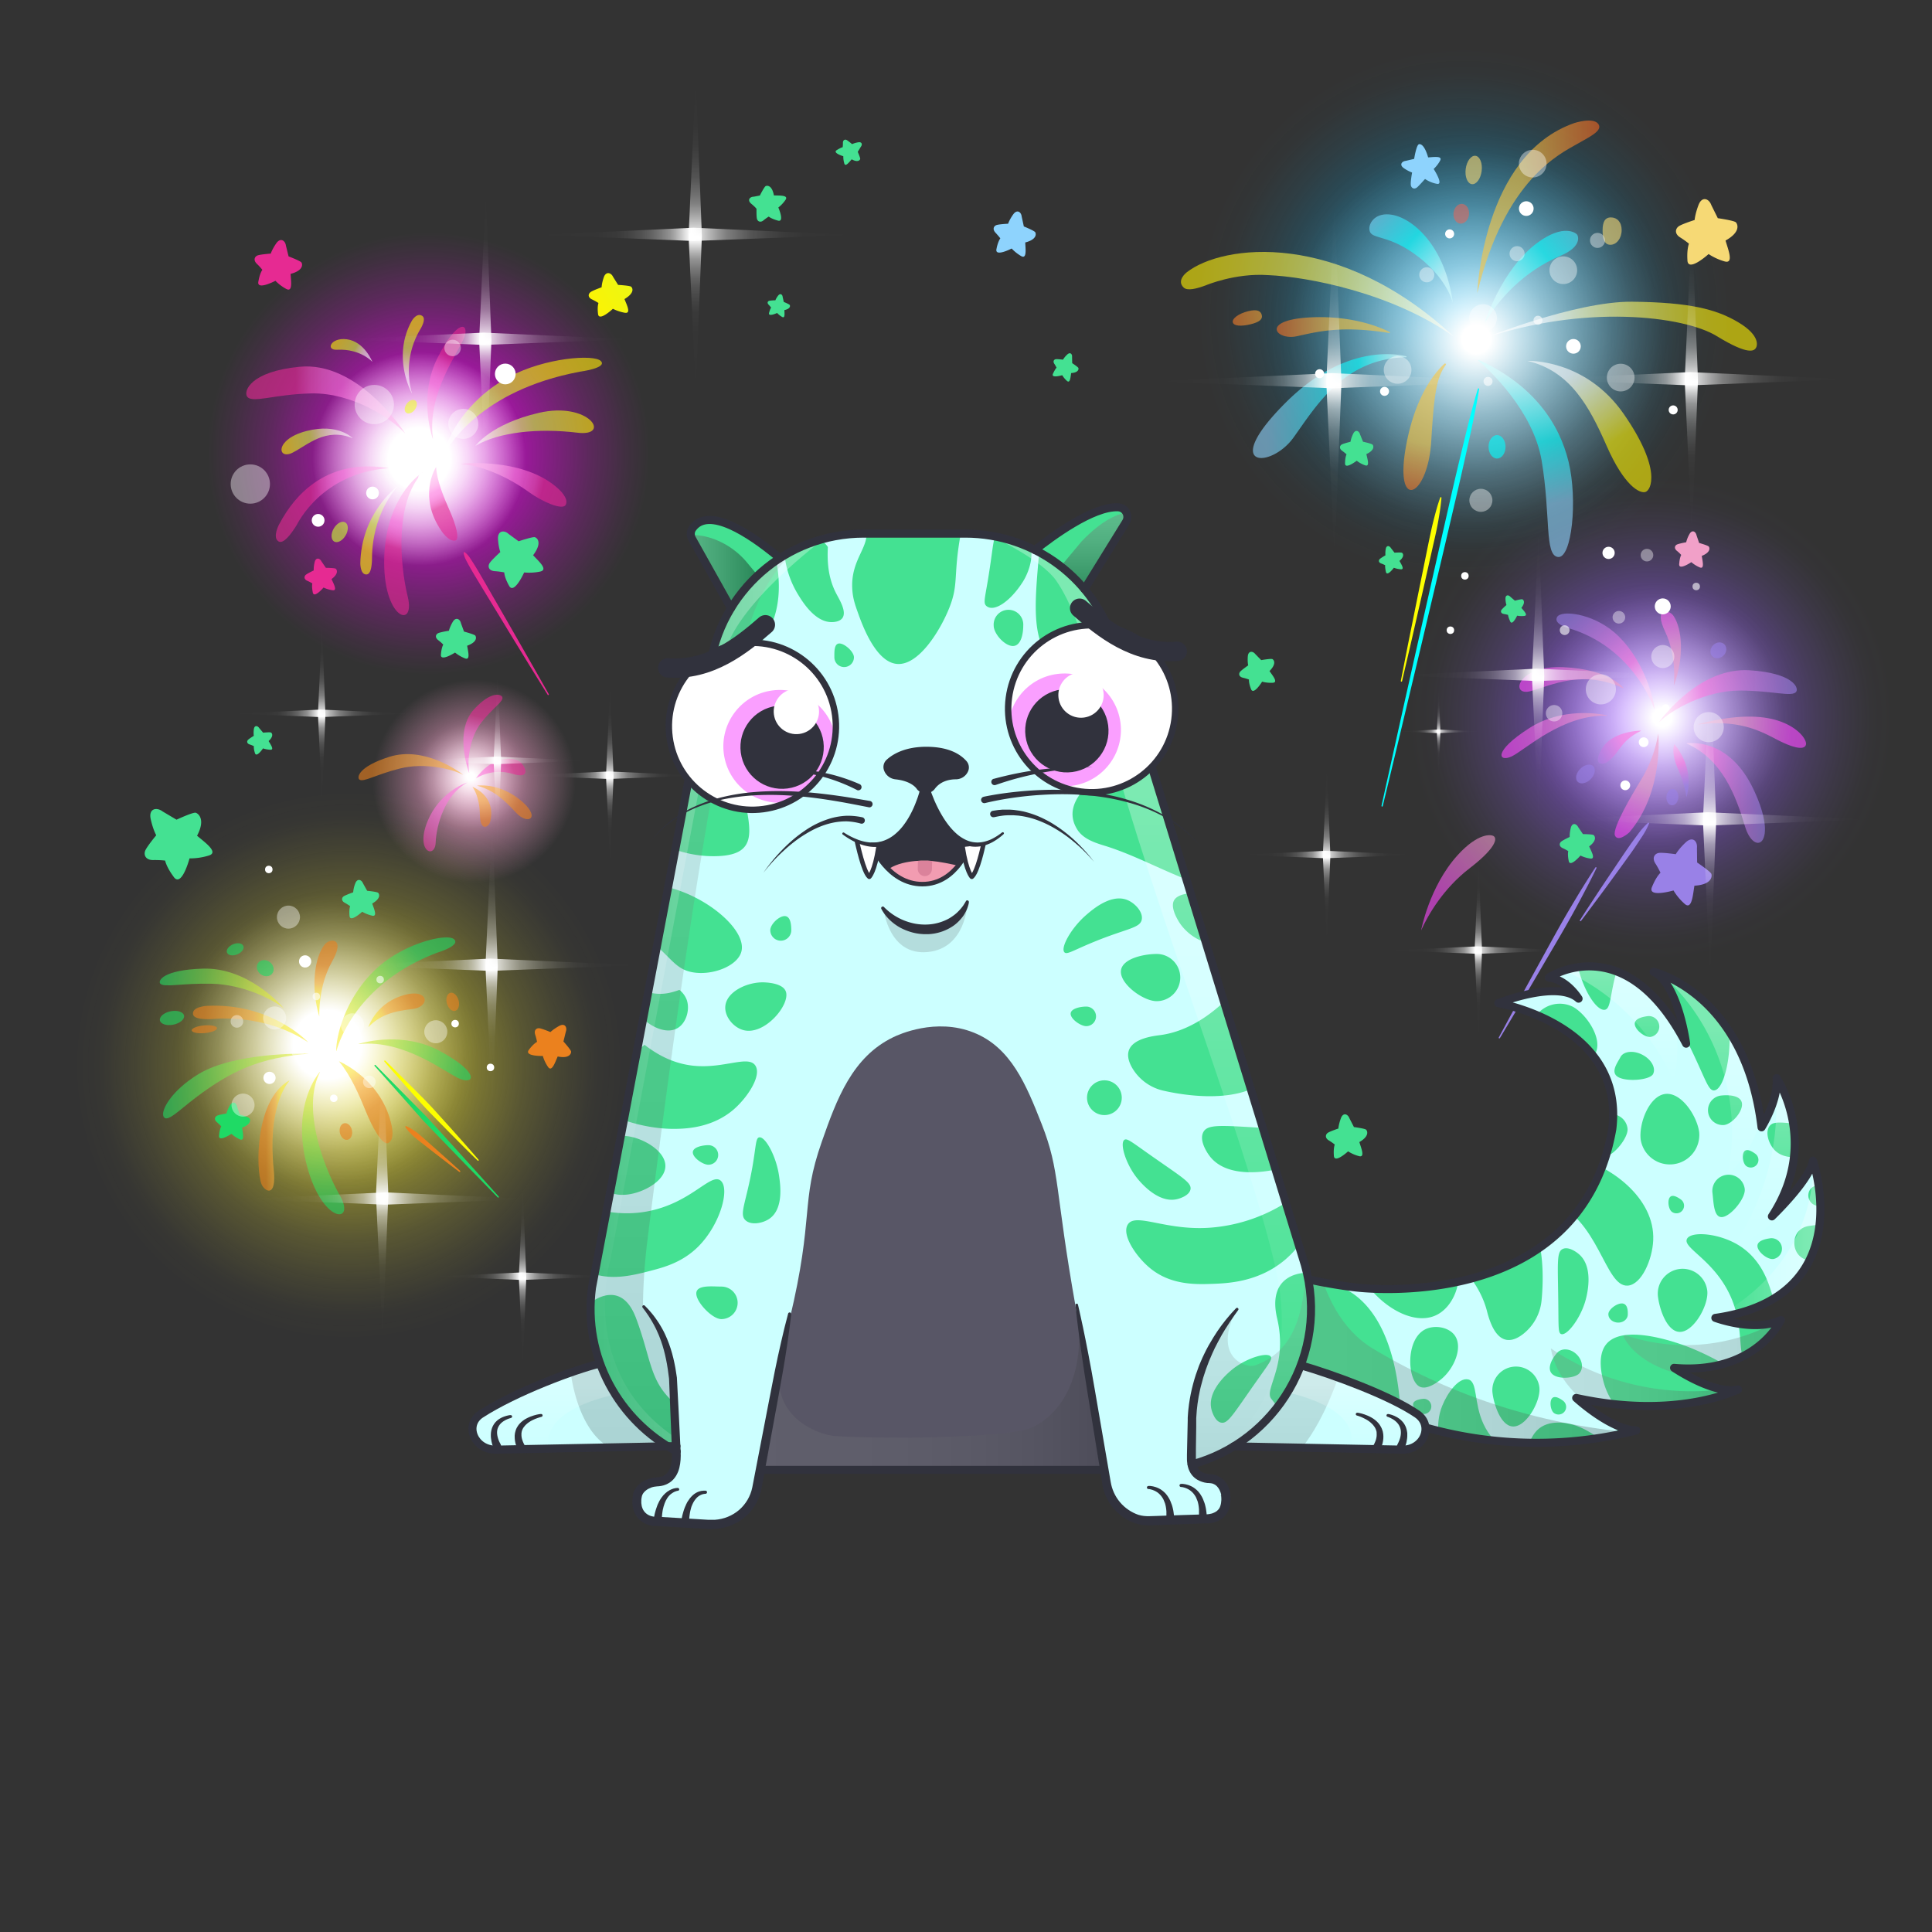 <svg xmlns="http://www.w3.org/2000/svg" viewBox="0 0 3000 3000" xmlns:xlink="http://www.w3.org/1999/xlink"><rect x="0" y="0" width="3000" height="3000" fill="#333333" stroke="none"/><g id="item_j"></g><g id="fireworks"><g id="fireworksFxGlows"><defs><radialGradient id="fireworkFxGlow__b" cx="665.41" cy="704.15" r="423.54" gradientUnits="userSpaceOnUse"><stop offset="0" stop-color="#f0f"></stop><stop offset=".16" stop-color="#f0f" stop-opacity=".77"></stop><stop offset=".4" stop-color="#f0f" stop-opacity=".44"></stop><stop offset=".59" stop-color="#f0f" stop-opacity=".2"></stop><stop offset=".73" stop-color="#f0f" stop-opacity=".06"></stop><stop offset=".81" stop-color="#f0f" stop-opacity="0"></stop></radialGradient><radialGradient id="fireworkFxGlow__c" cx="736.19" cy="1213.15" r="157.68" gradientUnits="userSpaceOnUse"><stop offset=".02" stop-color="#f1a0c8"></stop><stop offset="1" stop-color="#f1a0c8" stop-opacity="0"></stop></radialGradient><radialGradient id="fireworkFxGlow__d" cx="541.5" cy="1654.28" r="425.96" gradientUnits="userSpaceOnUse"><stop offset=".02" stop-color="#f9ed32"></stop><stop offset=".17" stop-color="#f9ed32" stop-opacity=".77"></stop><stop offset=".33" stop-color="#f9ed32" stop-opacity=".54"></stop><stop offset=".49" stop-color="#f9ed32" stop-opacity=".34"></stop><stop offset=".64" stop-color="#f9ed32" stop-opacity=".19"></stop><stop offset=".78" stop-color="#f9ed32" stop-opacity=".09"></stop><stop offset=".9" stop-color="#f9ed32" stop-opacity=".02"></stop><stop offset="1" stop-color="#f9ed32" stop-opacity="0"></stop></radialGradient><radialGradient id="fireworkFxGlow__e" cx="2563.65" cy="1115.21" r="374.79" gradientUnits="userSpaceOnUse"><stop offset=".11" stop-color="#95f"></stop><stop offset=".25" stop-color="#9959ff" stop-opacity=".75"></stop><stop offset=".4" stop-color="#995dff" stop-opacity=".52"></stop><stop offset=".54" stop-color="#9960ff" stop-opacity=".34"></stop><stop offset=".68" stop-color="#9963ff" stop-opacity=".19"></stop><stop offset=".8" stop-color="#9965ff" stop-opacity=".09"></stop><stop offset=".91" stop-color="#96f" stop-opacity=".02"></stop><stop offset="1" stop-color="#96f" stop-opacity="0"></stop></radialGradient><radialGradient id="fireworkFxGlow__f" cx="2272.76" cy="487.65" r="413.51" gradientUnits="userSpaceOnUse"><stop offset=".02" stop-color="#00aeef"></stop><stop offset=".14" stop-color="#00aeef" stop-opacity=".8"></stop><stop offset=".31" stop-color="#00aeef" stop-opacity=".56"></stop><stop offset=".48" stop-color="#00aeef" stop-opacity=".36"></stop><stop offset=".63" stop-color="#00aeef" stop-opacity=".2"></stop><stop offset=".77" stop-color="#00aeef" stop-opacity=".09"></stop><stop offset=".9" stop-color="#00aeef" stop-opacity=".02"></stop><stop offset="1" stop-color="#00aeef" stop-opacity="0"></stop></radialGradient><radialGradient id="fireworkFxGlow__g" cx="508.47" cy="1621.93" r="232.42" gradientUnits="userSpaceOnUse"><stop offset=".23" stop-color="#fff"></stop><stop offset=".36" stop-color="#fff" stop-opacity=".75"></stop><stop offset=".49" stop-color="#fff" stop-opacity=".52"></stop><stop offset=".61" stop-color="#fff" stop-opacity=".34"></stop><stop offset=".72" stop-color="#fff" stop-opacity=".19"></stop><stop offset=".83" stop-color="#fff" stop-opacity=".09"></stop><stop offset=".93" stop-color="#fff" stop-opacity=".02"></stop><stop offset="1" stop-color="#fff" stop-opacity="0"></stop></radialGradient><radialGradient id="fireworkFxGlow__h" cx="650.97" cy="712.65" r="165.78" gradientUnits="userSpaceOnUse"><stop offset=".29" stop-color="#fff"></stop><stop offset=".35" stop-color="#fff" stop-opacity=".95"></stop><stop offset=".46" stop-color="#fff" stop-opacity=".83"></stop><stop offset=".61" stop-color="#fff" stop-opacity=".63"></stop><stop offset=".79" stop-color="#fff" stop-opacity=".35"></stop><stop offset="1" stop-color="#fff" stop-opacity="0"></stop></radialGradient><radialGradient id="fireworkFxGlow__a" cx="2292.33" cy="526.8" r="318.6" gradientUnits="userSpaceOnUse"><stop offset=".07" stop-color="#fff"></stop><stop offset=".22" stop-color="#fff" stop-opacity=".75"></stop><stop offset=".37" stop-color="#fff" stop-opacity=".52"></stop><stop offset=".52" stop-color="#fff" stop-opacity=".34"></stop><stop offset=".66" stop-color="#fff" stop-opacity=".19"></stop><stop offset=".79" stop-color="#fff" stop-opacity=".09"></stop><stop offset=".91" stop-color="#fff" stop-opacity=".02"></stop><stop offset="1" stop-color="#fff" stop-opacity="0"></stop></radialGradient><radialGradient id="fireworkFxGlow__i" cx="2581.25" cy="1114.11" r="208.05" xlink:href="#fireworkFxGlow__a"></radialGradient><radialGradient id="fireworkFxGlow__j" cx="730.85" cy="1205.71" r="89.05" xlink:href="#fireworkFxGlow__a"></radialGradient></defs><g><path fill="none" d="M0 0H3000V3000H0z"></path><circle style="mix-blend-mode:overlay" cx="665.4" cy="704.1" r="448.7" fill="url(#fireworkFxGlow__b)"></circle><circle style="mix-blend-mode:overlay" cx="736.2" cy="1213.1" r="168.7" fill="url(#fireworkFxGlow__c)"></circle><circle style="mix-blend-mode:overlay" cx="541.5" cy="1654.3" r="448.7" fill="url(#fireworkFxGlow__d)"></circle><circle style="mix-blend-mode:overlay" cx="2563.7" cy="1115.2" r="398.7" fill="url(#fireworkFxGlow__e)"></circle><circle style="mix-blend-mode:overlay" cx="2272.8" cy="487.6" r="448.7" fill="url(#fireworkFxGlow__f)"></circle><circle cx="508.5" cy="1621.9" r="232.4" fill="url(#fireworkFxGlow__g)"></circle><circle cx="651" cy="712.7" r="223.7" fill="url(#fireworkFxGlow__h)"></circle><circle cx="2292.3" cy="526.8" r="338" fill="url(#fireworkFxGlow__a)"></circle><circle cx="2581.2" cy="1114.1" r="220.7" fill="url(#fireworkFxGlow__i)"></circle><circle cx="730.8" cy="1205.7" r="94.5" fill="url(#fireworkFxGlow__j)"></circle></g></g><g id="fireworksColor"><defs><linearGradient id="fireworkColor__a" x1="2204.49" x2="2315.66" y1="1423.83" y2="1291" gradientUnits="userSpaceOnUse"><stop offset=".22" stop-color="#ff4aff"></stop><stop offset="1" stop-color="#f1a0c8"></stop></linearGradient><linearGradient id="fireworkColor__b" x1="2563.12" x2="2442.04" y1="1075.36" y2="953.01" gradientUnits="userSpaceOnUse"><stop offset=".06" stop-color="#ffd9f6"></stop><stop offset=".31" stop-color="#ff76df"></stop><stop offset="1" stop-color="#9981e7"></stop></linearGradient><linearGradient id="fireworkColor__g" x1="2573.95" x2="2601.38" y1="902.23" y2="1013.4" xlink:href="#fireworkColor__a"></linearGradient><linearGradient id="fireworkColor__h" x1="2576.67" x2="2790.03" y1="1080.62" y2="1080.62" xlink:href="#fireworkColor__b"></linearGradient><linearGradient id="fireworkColor__i" x1="767.65" x2="731.96" y1="1050.81" y2="1171.02" gradientUnits="userSpaceOnUse"><stop offset=".53" stop-color="#e62a92"></stop><stop offset=".55" stop-color="#e8329a"></stop><stop offset=".65" stop-color="#f24fb8"></stop><stop offset=".74" stop-color="#f965ce"></stop><stop offset=".83" stop-color="#fe72db"></stop><stop offset=".91" stop-color="#ff76df"></stop></linearGradient><linearGradient id="fireworkColor__c" x1="556.71" x2="718.99" y1="1191.27" y2="1191.27" gradientUnits="userSpaceOnUse"><stop offset=".12" stop-color="#eb811e"></stop><stop offset=".61" stop-color="#fbb040"></stop></linearGradient><linearGradient id="fireworkColor__j" x1="2805.22" x2="2696.94" y1="1139.5" y2="1133.72" xlink:href="#fireworkColor__a"></linearGradient><linearGradient id="fireworkColor__k" x1="2619.15" x2="2740.63" y1="1231.22" y2="1231.22" xlink:href="#fireworkColor__b"></linearGradient><linearGradient id="fireworkColor__l" x1="2597.29" x2="2625.62" y1="1151" y2="1234.45" gradientUnits="userSpaceOnUse"><stop offset=".06" stop-color="#ffbaef"></stop><stop offset=".42" stop-color="#ff76df"></stop><stop offset=".83" stop-color="#9981e7"></stop></linearGradient><linearGradient id="fireworkColor__m" x1="2508.53" x2="2553.28" y1="1314.68" y2="1220.83" xlink:href="#fireworkColor__a"></linearGradient><linearGradient id="fireworkColor__n" x1="2536.26" x2="2464.88" y1="1145.97" y2="1182.93" gradientUnits="userSpaceOnUse"><stop offset=".22" stop-color="#ff76df"></stop><stop offset="1" stop-color="#9981e7"></stop></linearGradient><linearGradient id="fireworkColor__o" x1="2308.43" x2="2472.84" y1="1168.31" y2="1112.66" xlink:href="#fireworkColor__a"></linearGradient><linearGradient id="fireworkColor__p" x1="2336.12" x2="2489.17" y1="1054.5" y2="1055.94" xlink:href="#fireworkColor__a"></linearGradient><linearGradient id="fireworkColor__d" x1="657.16" x2="525.14" y1="1494.99" y2="1586.59" gradientUnits="userSpaceOnUse"><stop offset="0" stop-color="#1fda65"></stop><stop offset="1" stop-color="#f9ed32"></stop></linearGradient><linearGradient id="fireworkColor__q" x1="508.49" x2="499.83" y1="1473.32" y2="1562.12" gradientUnits="userSpaceOnUse"><stop offset=".29" stop-color="#eb811e"></stop><stop offset=".61" stop-color="#fbb040"></stop><stop offset=".69" stop-color="#fac63b"></stop><stop offset=".79" stop-color="#fadc36"></stop><stop offset=".88" stop-color="#f9e933"></stop><stop offset=".97" stop-color="#f9ed32"></stop></linearGradient><linearGradient id="fireworkColor__r" x1="748.72" x2="747.92" y1="1279.92" y2="1222.25" xlink:href="#fireworkColor__c"></linearGradient><linearGradient id="fireworkColor__s" x1="830.14" x2="731.49" y1="1179.67" y2="1213.09" gradientUnits="userSpaceOnUse"><stop offset=".35" stop-color="#e62a92"></stop><stop offset=".38" stop-color="#e8329a"></stop><stop offset=".52" stop-color="#f24fb8"></stop><stop offset=".66" stop-color="#f965ce"></stop><stop offset=".79" stop-color="#fe72db"></stop><stop offset=".91" stop-color="#ff76df"></stop></linearGradient><linearGradient id="fireworkColor__t" x1="401.31" x2="449.41" y1="1763.36" y2="1763.36" gradientUnits="userSpaceOnUse"><stop offset=".24" stop-color="#eb811e"></stop><stop offset=".55" stop-color="#fbb040"></stop><stop offset=".61" stop-color="#fac63b"></stop><stop offset=".68" stop-color="#fadc36"></stop><stop offset=".75" stop-color="#f9e933"></stop><stop offset=".82" stop-color="#f9ed32"></stop></linearGradient><linearGradient id="fireworkColor__u" x1="248.01" x2="440.81" y1="1534.93" y2="1534.93" xlink:href="#fireworkColor__d"></linearGradient><linearGradient id="fireworkColor__v" x1="253.21" x2="479.41" y1="1686.26" y2="1686.26" xlink:href="#fireworkColor__d"></linearGradient><linearGradient id="fireworkColor__w" x1="504.22" x2="494.79" y1="1869.81" y2="1671.77" xlink:href="#fireworkColor__d"></linearGradient><linearGradient id="fireworkColor__x" x1="595.96" x2="524.49" y1="1743.25" y2="1644.72" gradientUnits="userSpaceOnUse"><stop offset=".24" stop-color="#eb811e"></stop><stop offset=".61" stop-color="#fbb040"></stop><stop offset=".68" stop-color="#fac63b"></stop><stop offset=".76" stop-color="#fadc36"></stop><stop offset=".85" stop-color="#f9e933"></stop><stop offset=".92" stop-color="#f9ed32"></stop></linearGradient><linearGradient id="fireworkColor__y" x1="721.25" x2="544.97" y1="1659.79" y2="1602.62" xlink:href="#fireworkColor__d"></linearGradient><linearGradient id="fireworkColor__z" x1="648.52" x2="570.55" y1="1548.36" y2="1589.51" gradientUnits="userSpaceOnUse"><stop offset=".12" stop-color="#eb811e"></stop><stop offset=".61" stop-color="#fbb040"></stop><stop offset=".68" stop-color="#fac63b"></stop><stop offset=".77" stop-color="#fadc36"></stop><stop offset=".86" stop-color="#f9e933"></stop><stop offset=".94" stop-color="#f9ed32"></stop></linearGradient><linearGradient id="fireworkColor__A" x1="810.91" x2="753.23" y1="1254.95" y2="1227.71" xlink:href="#fireworkColor__c"></linearGradient><linearGradient id="fireworkColor__B" x1="2402.65" x2="2355.25" y1="859.76" y2="575.32" gradientUnits="userSpaceOnUse"><stop offset=".26" stop-color="#8ed3fd"></stop><stop offset=".6" stop-color="aqua"></stop><stop offset="1" stop-color="#d6ffff"></stop></linearGradient><linearGradient id="fireworkColor__C" x1="2498.22" x2="2435.78" y1="688.66" y2="581.91" gradientUnits="userSpaceOnUse"><stop offset="0" stop-color="#fff200"></stop><stop offset=".09" stop-color="#fff31b"></stop><stop offset=".43" stop-color="#fff87b"></stop><stop offset=".7" stop-color="#fffcc2"></stop><stop offset=".9" stop-color="#fffeee"></stop><stop offset="1" stop-color="#fff"></stop></linearGradient><linearGradient id="fireworkColor__D" x1="2683.41" x2="2405.47" y1="498.93" y2="531.16" gradientUnits="userSpaceOnUse"><stop offset="0" stop-color="#fff200"></stop><stop offset=".09" stop-color="#fff208"></stop><stop offset=".22" stop-color="#fff41e"></stop><stop offset=".38" stop-color="#fff543"></stop><stop offset=".57" stop-color="#fff875"></stop><stop offset=".78" stop-color="#fffbb5"></stop><stop offset="1" stop-color="#fff"></stop></linearGradient><linearGradient id="fireworkColor__E" x1="2503.41" x2="2324.81" y1="320.52" y2="455.75" gradientUnits="userSpaceOnUse"><stop offset=".09" stop-color="#8ed3fd"></stop><stop offset=".57" stop-color="aqua"></stop><stop offset="1" stop-color="#d6ffff"></stop></linearGradient><linearGradient id="fireworkColor__e" x1="2046.72" x2="1893.65" y1="477.99" y2="500.15" gradientUnits="userSpaceOnUse"><stop offset=".37" stop-color="#fbc640"></stop><stop offset="1" stop-color="#f26522"></stop></linearGradient><linearGradient id="fireworkColor__F" x1="2293.9" x2="2483.45" y1="321.13" y2="321.13" xlink:href="#fireworkColor__e"></linearGradient><linearGradient id="fireworkColor__G" x1="2114.32" x2="2253.41" y1="316.07" y2="433.87" gradientUnits="userSpaceOnUse"><stop offset=".09" stop-color="#8ed3fd"></stop><stop offset=".53" stop-color="aqua"></stop><stop offset=".94" stop-color="#d6ffff"></stop></linearGradient><linearGradient id="fireworkColor__H" x1="1833.75" x2="2257.95" y1="457.17" y2="457.17" gradientUnits="userSpaceOnUse"><stop offset="0" stop-color="#fff200"></stop><stop offset=".09" stop-color="#fff209"></stop><stop offset=".22" stop-color="#fff420"></stop><stop offset=".39" stop-color="#fff646"></stop><stop offset=".59" stop-color="#fff87a"></stop><stop offset=".8" stop-color="#fffcbd"></stop><stop offset="1" stop-color="#fff"></stop></linearGradient><linearGradient id="fireworkColor__I" x1="2162.9" x2="1935.31" y1="504.13" y2="510.17" gradientUnits="userSpaceOnUse"><stop offset=".37" stop-color="#fbc640"></stop><stop offset=".83" stop-color="#f26522"></stop></linearGradient><linearGradient id="fireworkColor__J" x1="1945.56" x2="2184.16" y1="630.59" y2="630.59" gradientUnits="userSpaceOnUse"><stop offset=".09" stop-color="#8ed3fd"></stop><stop offset=".69" stop-color="aqua"></stop><stop offset=".94" stop-color="#d6ffff"></stop></linearGradient><linearGradient id="fireworkColor__K" x1="2215.38" x2="2185.17" y1="635.54" y2="776.53" xlink:href="#fireworkColor__e"></linearGradient><linearGradient id="fireworkColor__L" x1="299.6" x2="454.67" y1="1589.91" y2="1589.91" gradientUnits="userSpaceOnUse"><stop offset=".12" stop-color="#eb811e"></stop><stop offset=".61" stop-color="#fbb040"></stop><stop offset=".68" stop-color="#fac63b"></stop><stop offset=".77" stop-color="#fadc36"></stop><stop offset=".86" stop-color="#f9e933"></stop><stop offset=".93" stop-color="#f9ed32"></stop></linearGradient><linearGradient id="fireworkColor__M" x1="515.64" x2="586.84" y1="526.81" y2="564.44" gradientUnits="userSpaceOnUse"><stop offset="0" stop-color="#fff200"></stop><stop offset=".13" stop-color="#f6f409"></stop><stop offset=".34" stop-color="#dffa20"></stop><stop offset=".48" stop-color="#cf3"></stop><stop offset=".51" stop-color="#d6ff5c"></stop><stop offset=".56" stop-color="#e3ff8d"></stop><stop offset=".61" stop-color="#edffb6"></stop><stop offset=".65" stop-color="#f5ffd6"></stop><stop offset=".7" stop-color="#faffed"></stop><stop offset=".74" stop-color="#fefffa"></stop><stop offset=".78" stop-color="#fff"></stop></linearGradient><linearGradient id="fireworkColor__N" x1="418.01" x2="591.51" y1="696.93" y2="658.62" gradientUnits="userSpaceOnUse"><stop offset=".13" stop-color="#fff200"></stop><stop offset=".14" stop-color="#fcf303"></stop><stop offset=".29" stop-color="#d9fc26"></stop><stop offset=".37" stop-color="#cf3"></stop><stop offset=".42" stop-color="#d8ff63"></stop><stop offset=".47" stop-color="#e4ff92"></stop><stop offset=".53" stop-color="#eeffb9"></stop><stop offset=".58" stop-color="#f5ffd8"></stop><stop offset=".63" stop-color="#fbffed"></stop><stop offset=".68" stop-color="#fefffb"></stop><stop offset=".73" stop-color="#fff"></stop></linearGradient><linearGradient id="fireworkColor__O" x1="855.48" x2="712.54" y1="580.47" y2="661.05" gradientUnits="userSpaceOnUse"><stop offset="0" stop-color="#fff200"></stop><stop offset=".16" stop-color="#f7f408"></stop><stop offset=".41" stop-color="#e2f91d"></stop><stop offset=".62" stop-color="#cf3"></stop><stop offset=".67" stop-color="#cdff37"></stop><stop offset=".72" stop-color="#d0ff43"></stop><stop offset=".78" stop-color="#d5ff58"></stop><stop offset=".83" stop-color="#dcff75"></stop><stop offset=".89" stop-color="#e6ff9a"></stop><stop offset=".94" stop-color="#f1ffc7"></stop><stop offset="1" stop-color="#fefffc"></stop><stop offset="1" stop-color="#fff"></stop></linearGradient><linearGradient id="fireworkColor__f" x1="382.38" x2="629.02" y1="620.97" y2="620.97" gradientUnits="userSpaceOnUse"><stop offset=".31" stop-color="#e62a92"></stop><stop offset=".33" stop-color="#e8329a"></stop><stop offset=".4" stop-color="#f24fb8"></stop><stop offset=".48" stop-color="#f965ce"></stop><stop offset=".55" stop-color="#fe72db"></stop><stop offset=".61" stop-color="#ff76df"></stop><stop offset=".61" stop-color="#ff77df"></stop><stop offset=".7" stop-color="#ff95e6"></stop><stop offset=".79" stop-color="#ffabeb"></stop><stop offset=".88" stop-color="#ffb8ee"></stop><stop offset=".96" stop-color="#ffbcef"></stop></linearGradient><linearGradient id="fireworkColor__P" x1="614.82" x2="654.71" y1="894.83" y2="766.47" xlink:href="#fireworkColor__f"></linearGradient><linearGradient id="fireworkColor__Q" x1="606.68" x2="705.33" y1="1355.39" y2="1253.56" gradientUnits="userSpaceOnUse"><stop offset=".35" stop-color="#e62a92"></stop><stop offset=".5" stop-color="#f049b1"></stop><stop offset=".66" stop-color="#f862ca"></stop><stop offset=".8" stop-color="#fd71da"></stop><stop offset=".91" stop-color="#ff76df"></stop></linearGradient><linearGradient id="fireworkColor__R" x1="698.25" x2="660.09" y1="809.25" y2="734.66" xlink:href="#fireworkColor__f"></linearGradient><linearGradient id="fireworkColor__S" x1="891.07" x2="734.96" y1="769.56" y2="733.13" xlink:href="#fireworkColor__f"></linearGradient><linearGradient id="fireworkColor__T" x1="740.59" x2="646.93" y1="522.37" y2="657.67" xlink:href="#fireworkColor__f"></linearGradient><linearGradient id="fireworkColor__U" x1="985.78" x2="743.49" y1="645.75" y2="670.6" gradientUnits="userSpaceOnUse"><stop offset=".28" stop-color="#fff200"></stop><stop offset=".64" stop-color="#cf3"></stop><stop offset=".68" stop-color="#d1ff45"></stop><stop offset=".77" stop-color="#dcff74"></stop><stop offset=".9" stop-color="#efffbf"></stop><stop offset="1" stop-color="#fff"></stop></linearGradient><linearGradient id="fireworkColor__V" x1="566.45" x2="605.78" y1="867.73" y2="774.67" gradientUnits="userSpaceOnUse"><stop offset=".17" stop-color="#fff200"></stop><stop offset=".4" stop-color="#dafb25"></stop><stop offset=".53" stop-color="#cf3"></stop><stop offset=".74" stop-color="#e3ff8f"></stop><stop offset="1" stop-color="#fff"></stop></linearGradient><linearGradient id="fireworkColor__W" x1="653.95" x2="629.97" y1="496.57" y2="583.87" gradientUnits="userSpaceOnUse"><stop offset=".18" stop-color="#fff200"></stop><stop offset=".4" stop-color="#dbfb24"></stop><stop offset=".53" stop-color="#cf3"></stop><stop offset=".59" stop-color="#d1ff47"></stop><stop offset=".72" stop-color="#deff7b"></stop><stop offset=".9" stop-color="#f3ffce"></stop><stop offset="1" stop-color="#fff"></stop></linearGradient><linearGradient id="fireworkColor__X" x1="428.28" x2="603.31" y1="782.88" y2="782.88" xlink:href="#fireworkColor__f"></linearGradient><linearGradient id="fireworkColor__Y" x1="907.48" x2="1361.49" y1="487.27" y2="196.97" gradientUnits="userSpaceOnUse"><stop offset="0" stop-color="#fff200"></stop><stop offset=".3" stop-color="#dafb25"></stop><stop offset=".46" stop-color="#cf3"></stop><stop offset=".52" stop-color="#d8ff63"></stop><stop offset=".59" stop-color="#e4ff92"></stop><stop offset=".66" stop-color="#eeffb9"></stop><stop offset=".72" stop-color="#f5ffd8"></stop><stop offset=".79" stop-color="#fbffed"></stop><stop offset=".85" stop-color="#fefffb"></stop><stop offset=".91" stop-color="#fff"></stop></linearGradient></defs><path fill="none" d="M0 0H3000V3000H0z"></path><path fill="url(#fireworkColor__a)" d="M2206.7,1444.7s12.6-68.2,56.6-116.7c31.6-34.9,52.7-32.9,56.7-29.2,6.2,5.8-3.4,22.9-38.2,49.6C2241.5,1379.4,2217.6,1420.3,2206.7,1444.7Z" opacity=".6"></path><path fill="url(#fireworkColor__b)" d="M2569.1,1100.9c0,.2-.2.2-.3,0-3.8-10.9-37.3-97.5-133.6-125.6,0,0-23.6-6.4-17.3-17.3s53.5-6,88.4,23.6C2548.4,1017.5,2566.8,1077.2,2569.1,1100.9Z" opacity=".6"></path><path fill="url(#fireworkColor__g)" d="M2599.3,1064.1c0,.1-.2.1-.2,0,.7-6.3,3.9-46.8-13.4-83.1-18.9-39.6,6.1-34.5,12.7-25C2612.3,976,2615.4,1020.6,2599.3,1064.1Z" opacity=".6"></path><path fill="url(#fireworkColor__h)" d="M2576.9,1120.7c-.1.1-.3-.1-.2-.2,7.5-10.2,64.8-84.6,140.2-79.7,67.3,4.3,76.7,27.2,72.2,33.4-6.3,8.7-37-1.9-87.3-1.9C2647.2,1072.3,2595.2,1102.9,2576.9,1120.7Z" opacity=".6"></path><path fill="url(#fireworkColor__i)" d="M728.6,1199.9h-.2c-2.8-7.8-22.3-65.6,7.5-98.3,26.7-29.2,42.4-23.8,44.1-19.1,2.5,6.6-14.4,16.2-32.5,39.3C727.8,1147,725.6,1183.9,728.6,1199.9Z" opacity=".6"></path><path fill="url(#fireworkColor__c)" d="M718.9,1202.9c0,.1.1,0,.1-.1-7.2-5.4-60.9-44.5-114.4-27.6-47.9,15.1-50.8,32-46.5,35.3,6,4.7,26.3-8,62.6-17.1C660.1,1183.5,702.7,1194.5,718.9,1202.9Z" opacity=".6"></path><path fill="url(#fireworkColor__j)" d="M2637.6,1125a.2.2,0,0,1-.1-.4c11-3.2,64.7-17.9,109.9-9,41.4,8.1,59.6,32.9,56.7,41.2s-19.8,4.7-45-8.4S2700.3,1117,2637.6,1125Z" opacity=".6"></path><path fill="url(#fireworkColor__k)" d="M2619.4,1154.8c-.4-.3-.3-1,.2-1,11.4-.4,67.2-4.2,103.3,72,40.4,85.2,1.1,105.8-13.4,57S2673.5,1178.8,2619.4,1154.8Z" opacity=".6"></path><path fill="url(#fireworkColor__l)" d="M2599.8,1155.5s32.9,34.9,18.9,82.5c0,0-1.1-16.2-14.6-47.6C2594.6,1168.2,2599.8,1155.5,2599.8,1155.5Z" opacity=".6"></path><path fill="url(#fireworkColor__m)" d="M2575,1139.5c.4,4.3,7.6,91.1-44.9,152.9h0s-17.4,16.2-22.4,5,29.7-68.4,35.3-77.9,24.1-35.2,31.9-80Z" opacity=".6"></path><path fill="url(#fireworkColor__n)" d="M2547.7,1135.1a.3.3,0,0,0-.2-.6c-7.6.3-46.1,2.9-60.8,29.2s3.3,23.6,8.8,19.7C2516,1168.9,2514.8,1151.2,2547.7,1135.1Z" opacity=".6"></path><ellipse cx="2461.9" cy="1201.9" fill="#9981e7" opacity=".6" rx="17.1" ry="11.4" transform="translate(-128.8 2092.8) rotate(-45)"></ellipse><ellipse cx="2668.3" cy="1009.9" fill="#9981e7" opacity=".6" rx="13.2" ry="11.4" transform="translate(67.4 2182.5) rotate(-45)"></ellipse><ellipse cx="2597.4" cy="1238" fill="#9981e7" opacity=".6" rx="12.7" ry="9.3" transform="translate(1207 3757.2) rotate(-86.6)"></ellipse><path fill="url(#fireworkColor__o)" d="M2495.9,1111.3c.2,0,.3-.4,0-.4-11.1-2.5-69.6-13.2-120.9,19.5-57.1,36.4-48.3,53.7-27.8,44.2S2425.6,1109.1,2495.9,1111.3Z" opacity=".6"></path><path fill="url(#fireworkColor__p)" d="M2521.5,1069s-21.1-29.8-93.9-33-83.5,46.4-50.5,37.1S2457.4,1039.2,2521.5,1069Z" opacity=".6"></path><path fill="url(#fireworkColor__d)" d="M522.5,1631.7c3-11.6,31.7-105.7,157.6-152.8h0c.2-.1,35.2-10.6,25.1-20.3s-73,4.6-115.7,41.1c-51.6,44.3-67.7,107.8-67.4,131.9A.2.2,0,0,0,522.5,1631.7Z" opacity=".6"></path><path fill="url(#fireworkColor__q)" d="M495.7,1578.2h.1c-.1-2.9-1.6-47.3,19.9-85.2s-3.8-36-11.3-26.6C488.5,1486,482.1,1532,495.7,1578.2Z" opacity=".6"></path><path fill="url(#fireworkColor__r)" d="M733.6,1221.7h0c.8,1.5,11.1,13.9,11.6,43.9.5,26.8,14.1,18.6,16.1,9.8C767.3,1249.4,754.6,1231.3,733.6,1221.7Z" opacity=".6"></path><path fill="url(#fireworkColor__s)" d="M739.1,1208.6h.1c1.6-1.1,25.7-16.5,56.9-6.9s18.4-15.1,9.7-19.7C787.5,1172.4,758.8,1180.4,739.1,1208.6Z" opacity=".6"></path><path fill="url(#fireworkColor__t)" d="M449,1677.9c.3-.1.5.2.3.4-5.8,6.7-33.9,44.3-24.2,138.4,4.6,45-14.8,33-19.1,21.8C397.1,1815.1,395.7,1707.9,449,1677.9Z" opacity=".6"></path><path fill="url(#fireworkColor__u)" d="M440.7,1565.8c.1.1.1,0,.1,0-4.3-5.1-56-64-126.1-61.7-61.1,2-69.8,18.6-65.9,23.2,5.6,6.5,33.5-.7,79,.2C377.9,1528.5,424.9,1552.5,440.7,1565.8Z" opacity=".6"></path><path fill="url(#fireworkColor__v)" d="M479.4,1636.2h0c-10.2-.3-115.9-1.8-171.1,31.6-42.4,25.7-59.6,57.4-54.1,66.5s23.4-10,50.2-30.3C360.5,1661.7,404.2,1642.4,479.4,1636.2Z" opacity=".6"></path><path fill="url(#fireworkColor__w)" d="M496.9,1664.6a.1.1,0,1,0-.2-.1c-5.7,6.7-42.6,54.4-21.1,141.7,23.2,94.4,78,95.6,52.1,50C500.8,1808.8,468.7,1719.7,496.9,1664.6Z" opacity=".6"></path><path fill="url(#fireworkColor__x)" d="M526.6,1648.3c-.1-.1,0-.2.1-.2,6.3,2.8,67.4,31.4,81.5,100.1,0,0,5.3,21.9-5.4,26.7-9.2,4.2-25.3-25.7-34.5-48.6C558,1700.9,544.6,1669.9,526.6,1648.3Z" opacity=".6"></path><ellipse cx="703" cy="1555.7" fill="#eb811e" opacity=".6" rx="9.4" ry="14.5" transform="translate(-387.9 242.5) rotate(-15.4)"></ellipse><ellipse cx="413.3" cy="1499.8" fill="#1fda65" opacity=".6" rx="11.8" ry="13.7" transform="matrix(0.6, -0.8, 0.8, 0.6, -1035.93, 934.12)"></ellipse><ellipse cx="637.9" cy="631.9" fill="#efff2d" opacity=".6" rx="11.8" ry="7.8" transform="translate(-250 765.3) rotate(-53.3)"></ellipse><ellipse cx="527.5" cy="826.1" fill="#cf3" opacity=".6" rx="17.2" ry="10.7" transform="translate(-451.7 869.8) rotate(-60)"></ellipse><ellipse cx="267.2" cy="1580.6" fill="#1fda65" opacity=".6" rx="19.1" ry="10.6" transform="translate(-307.3 84.1) rotate(-11.4)"></ellipse><ellipse cx="317.7" cy="1598.1" fill="#eb811e" opacity=".6" rx="19.7" ry="6" transform="translate(-143.9 35.5) rotate(-5.2)"></ellipse><ellipse cx="366" cy="1473.5" fill="#1fda65" opacity=".6" rx="13.7" ry="8.5" transform="translate(-530.4 248.1) rotate(-22.2)"></ellipse><ellipse cx="541.1" cy="1754.4" fill="#eb811e" opacity=".6" rx="9.6" ry="13.1" transform="matrix(0.98, -0.2, 0.2, 0.98, -344.04, 145.91)"></ellipse><path fill="url(#fireworkColor__y)" d="M557.1,1621.2c-.2,0-.2-.2-.1-.3,10.4-3.1,70.5-19,126.3,11.3,61.4,33.2,53.6,51.7,31.8,43.4S629.5,1613.7,557.1,1621.2Z" opacity=".6"></path><path fill="url(#fireworkColor__z)" d="M572,1595s10.3-34.3,49.8-48.1c44.7-15.5,48.3,16.7,18,20S588.7,1577.1,572,1595Z" opacity=".6"></path><path fill="url(#fireworkColor__A)" d="M740.7,1220s31.3-5.1,64.4,20.1c37.4,28.5,15.7,43.4-4.3,21.3S763.7,1226,740.7,1220Z" opacity=".6"></path><path fill="url(#fireworkColor__B)" d="M2296.1,558.9c-.6-.3-1.2.6-.6,1,16.1,13.9,85.3,77.4,98.4,155.6,14.3,86.1,4.1,147,25.4,149.4s30.8-88.1,16.4-147.7S2381.2,597.5,2296.1,558.9Z" opacity=".6"></path><path fill="url(#fireworkColor__C)" d="M2371.7,560.4s89.5-4.1,149.4,82.1,42.7,119,33.7,121.5-32.9-9.9-59.9-71.4S2438.2,576,2371.7,560.4Z" opacity=".6"></path><path fill="url(#fireworkColor__D)" d="M2300.3,526.7s145.3-59.1,234-58.2,130.5,11.4,165,32,29.5,36.9,27,40.2-9.8,12.3-60.7-18.9S2460.4,471.7,2300.3,526.7Z" opacity=".6"></path><path fill="url(#fireworkColor__E)" d="M2305.2,502.1s25.7-84.1,83-125.8c40-29.2,58.7-14.4,60.6-12.2s8.2,18.7-25.4,32.9C2366,421.4,2327.6,463.8,2305.2,502.1Z" opacity=".6"></path><path fill="#f6d975" d="M2518.1,357.3c0,12.6-7.8,22.8-17.5,22.8s-12.1-9.8-12.1-22.4,3.3-20.1,12.9-20.1S2518.1,344.8,2518.1,357.3Z" opacity=".6"></path><path fill="url(#fireworkColor__e)" d="M1914.3,500.5c-1.5-5.9,9.2-13.7,23.9-17.3s19.6.1,21.1,6-2.6,10.7-17.3,14.3S1915.7,506.4,1914.3,500.5Z" opacity=".6"></path><path fill="url(#fireworkColor__F)" d="M2293.9,455.1s7.4-214.2,150.9-264.1c0,0,28.9-9.4,37,1.4s-15.7,21.1-33.6,31.6C2423.9,238.2,2336.3,277.9,2293.9,455.1Z" opacity=".6"></path><ellipse cx="2287.5" cy="263.8" fill="#f6d975" opacity=".6" rx="22.2" ry="12.5" transform="translate(1736 2499.4) rotate(-82.7)"></ellipse><ellipse cx="2270.1" cy="332.2" fill="#dc685e" opacity=".6" rx="15.4" ry="12.1" transform="translate(1682 2549.8) rotate(-83.5)"></ellipse><path fill="url(#fireworkColor__G)" d="M2126.3,355.4c-.3-10.6,10.6-26.1,35.2-21.9,33.2,5.6,83.1,49.7,94.6,137.7,0,0-8.1-40.9-61.8-78.4C2150.7,362.4,2126.8,372.7,2126.3,355.4Z" opacity=".6"></path><path fill="url(#fireworkColor__H)" d="M1968.7,427.2c61.7,2.4,193.7,27.7,289.3,95.9-179.3-167-359.8-143.9-415.3-100.2,0,0-16.5,12.5-4.7,23.6,5.8,5.5,20,1.9,34.5-3.5C1872.5,443,1918,423.7,1968.7,427.2Z" opacity=".6"></path><path fill="url(#fireworkColor__I)" d="M2157.5,517.1a.8.8,0,0,0,.4-1.5c-13-6.6-56.8-26-122.7-22.8-79.4,3.9-54,36.4-21.5,29.3S2083,505.2,2157.5,517.1Z" opacity=".6"></path><path fill="url(#fireworkColor__J)" d="M2183.4,554.7a.8.8,0,0,0,.2-1.5c-20.4-4.9-99.2-16-187.5,72.3-102.8,102.8-22.7,102.8,12.4,54S2086.5,556.9,2183.4,554.7Z" opacity=".6"></path><path fill="url(#fireworkColor__K)" d="M2245.1,566.4a1.4,1.4,0,0,0-2-1.8c-15.3,14.1-45.4,50.3-59.6,126.7-19.5,104.7,33.9,81.9,39-7.2C2227,606.8,2231.5,585.4,2245.1,566.4Z" opacity=".6"></path><ellipse cx="2324.6" cy="693.8" fill="aqua" opacity=".6" rx="13.2" ry="18.2"></ellipse><path fill="url(#fireworkColor__L)" d="M478.1,1618.2c.1.1.2,0,.1-.1-5.6-5.8-61.8-61-157.2-56.2,0,0-23.1,1.3-21.3,12.9,1.4,8.8,22.5,7.7,27.7,7.7S408.4,1572.5,478.1,1618.2Z" opacity=".6"></path><path fill="url(#fireworkColor__M)" d="M578.3,562s-18.5-20.8-54.8-18.9c-18.6,1-9.9-19.4,14.8-16.3C565.9,530.2,578.3,562,578.3,562Z" opacity=".6"></path><path fill="url(#fireworkColor__N)" d="M547.7,680.6s-22-24.2-71.9-11.3-45,45.4-21.7,33.7S505.7,663.1,547.7,680.6Z" opacity=".6"></path><path fill="url(#fireworkColor__O)" d="M689.6,706c5.5-11,54.8-99.7,210.7-128.8h0c.2-.1,43.1-5.6,32.8-16.5s-86.6-5.6-142.8,24.6c-68,36.4-97.4,96.7-101.1,120.6C689.2,706.1,689.5,706.1,689.6,706Z" opacity=".6"></path><path fill="url(#fireworkColor__f)" d="M628.9,672.9c.1.1.1,0,.1-.1C623.2,664,554.1,561,465.4,569.5c-77.1,7.4-87.1,38-81.8,46.1,7.4,11.4,42.3-3.5,99.9-4.7C547,609.6,608.1,649.9,628.9,672.9Z" opacity=".6"></path><path fill="url(#fireworkColor__P)" d="M655.8,734.1c.1-.1,0-.3-.2-.2-7.3,4.9-55.7,40.7-58.9,130.5-3.4,97.3,48.9,113.4,36.5,62.4C620.2,873.8,613.7,779.4,655.8,734.1Z" opacity=".6"></path><path fill="url(#fireworkColor__Q)" d="M725.6,1215.1h-.1c-5.6,1.9-43.5,16.1-61.6,60.1-19.5,47.5,11.6,59.2,12.6,33.2S690.1,1234.5,725.6,1215.1Z" opacity=".6"></path><path fill="url(#fireworkColor__R)" d="M677.2,725.6c0-.1-.2-.1-.2-.1-2.7,4.3-27,46.5,7.9,98.1,0,0,10.5,16.7,21.2,16,9.2-.6,1-26.8-7.4-45.7C689.4,772.9,678.5,746.9,677.2,725.6Z" opacity=".6"></path><path fill="url(#fireworkColor__S)" d="M716.4,720.6c-.1,0-.1-.2,0-.2,6.8-1.4,99.4-8.9,150.8,38.8,0,0,17,14.7,11.1,24.9-5,8.7-36.3-5.1-56.3-19.5C787.5,739.6,747.4,722.9,716.4,720.6Z" opacity=".6"></path><path fill="url(#fireworkColor__T)" d="M672.2,680.8c0,.2-.3.2-.3.1-3.4-10.2-20.8-69.1,7.5-125.2,31-61.5,49.4-54.3,41.8-32.5S662.8,609.5,672.2,680.8Z" opacity=".6"></path><path fill="url(#fireworkColor__U)" d="M738.3,692.3s24.1-34,98.3-51.2c78.4-18.2,113.5,37.3,60.1,30.8C836.6,664.6,774.8,670.6,738.3,692.3Z" opacity=".6"></path><path fill="url(#fireworkColor__V)" d="M617.5,755c0-.1-.1-.2-.1-.1-5.3,4-56.2,44.4-57.9,119.5,0,0-.3,18.2,9.7,17.6,7.7-.5,8-17.2,8.4-21.2S573.9,806.6,617.5,755Z" opacity=".6"></path><path fill="url(#fireworkColor__W)" d="M639.8,611.2h-.1c-2.9-5.4-30.4-58.8-.2-113.1,0,0,7.4-13,15.9-7.7,6.5,4-.2,16.1-1.7,19.1A126.7,126.7,0,0,0,639.8,611.2Z" opacity=".6"></path><path fill="url(#fireworkColor__X)" d="M603.2,726.9c.1,0,.1-.2,0-.2-8,.5-109.5-26.7-170,87.9,0,0-10.6,20-.7,26.1,7.7,4.6,19.5-11.5,27.6-24.4C462.8,811.9,498.8,735.3,603.2,726.9Z" opacity=".6"></path><path fill="aqua" d="M2296.8,604.2c-4.5,27.4-10.2,54.5-16.2,81.6s-11.9,54-18.3,81l-18.9,80.9-19.1,80.8-19.1,80.8-19.3,80.8q-19.2,80.9-38.8,161.6a.9.9,0,0,1-1.2.7,1,1,0,0,1-.7-1.2q18-81,36-162.1l18.2-81.1,18.3-81,18.3-81.1,18.4-80.9q9.3-40.5,19.2-80.9c6.5-26.9,13.2-53.8,21.2-80.3a1,1,0,0,1,1.3-.7A1.1,1.1,0,0,1,2296.8,604.2Z"></path><path fill="#9981e7" d="M2479,1348q-8.2,17.1-17.1,33.9c-5.8,11.2-11.8,22.4-17.9,33.5-12.1,22.2-25,44-37.8,65.8s-25.5,43.7-38.4,65.5-25.8,43.6-38.8,65.3a1.1,1.1,0,0,1-1.4.3,1,1,0,0,1-.3-1.3c12-22.3,24-44.6,36.2-66.8s24.4-44.3,36.6-66.5,24.3-44.3,37.2-66.1c6.5-10.9,12.9-21.8,19.6-32.6s13.4-21.4,20.4-32a1,1,0,0,1,1.4-.3A1.1,1.1,0,0,1,2479,1348Z"></path><path fill="#9981e7" d="M2560.6,1278.9a117.8,117.8,0,0,1-11,20.4c-4.2,6.4-8.5,12.8-12.8,19.2-8.8,12.6-17.9,25-26.9,37.4s-18.1,24.9-27.3,37.2-18.3,24.7-27.6,36.9a.9.9,0,0,1-1.4.2,1.1,1.1,0,0,1-.3-1.3c8.3-13,16.7-25.8,25.2-38.7s17-25.6,25.6-38.3,17.1-25.6,25.9-38.2c4.4-6.3,9-12.4,13.6-18.6a120,120,0,0,1,15.4-17.4,1.1,1.1,0,0,1,1.4.1A.9.9,0,0,1,2560.6,1278.9Z"></path><path fill="#fdff00" d="M2238.3,773.1c-1,12.2-2.9,24.1-5,36.1s-4.8,23.8-7.5,35.6l-16,71-16.2,71c-5.4,23.6-11,47.2-16.5,70.9a.9.9,0,0,1-1.2.7.9.9,0,0,1-.7-1.1c4.7-23.8,9.3-47.7,14.1-71.4l14.4-71.4,14.5-71.3c2.5-11.9,4.9-23.8,7.9-35.5s6.1-23.5,10.3-35.1a.9.9,0,0,1,1.2-.6A1,1,0,0,1,2238.3,773.1Z"></path><path fill="#e62a92" d="M721.6,857.5c4.8,3.4,7.6,7.9,10.5,12.4s5.8,9,8.5,13.6c5.5,9.1,10.8,18.4,16.1,27.6l32,55.5,31.8,55.6c10.6,18.5,21.1,37.1,31.6,55.6a1,1,0,0,1-.4,1.4.9.9,0,0,1-1.3-.4c-11.2-18.1-22.5-36.2-33.6-54.4s-22.4-36.4-33.4-54.7L750.1,915c-5.5-9.1-11.1-18.2-16.5-27.4-2.7-4.6-5.3-9.2-7.8-13.9s-5.2-9.4-5.9-15.2a1.2,1.2,0,0,1,1-1.2A.8.8,0,0,1,721.6,857.5Z"></path><path fill="#1fda65" d="M583.1,1653.8l49.1,49.8,24.6,24.9c4.1,4.1,8.2,8.3,12,12.7l11.8,12.9,47,51.9c15.6,17.2,31.2,34.6,46.8,52a1.1,1.1,0,0,1-.1,1.4,1,1,0,0,1-1.4-.1l-48.9-50L675.4,1759l-12.1-12.6c-4.1-4.1-8.1-8.4-11.9-12.8l-23.2-26.2-46.6-52.3a1,1,0,0,1,1.5-1.3Z"></path><path fill="#fdff00" d="M598.3,1647c6.4,6.1,12.7,12.3,18.9,18.5l9.4,9.3,9.4,9.3c12.4,12.5,25,24.8,36.9,37.8l17.7,19.6c5.9,6.5,11.8,13,17.6,19.6l17.6,19.8c5.7,6.6,11.6,13.2,17.3,19.9a1,1,0,0,1-.1,1.4.9.9,0,0,1-1.3-.1c-6.4-6.1-12.6-12.3-18.9-18.5l-18.6-18.7-18.6-18.8-18.4-18.8c-12.3-12.7-23.8-26-35.6-39.1l-8.7-9.9-8.7-10c-5.8-6.6-11.6-13.2-17.3-19.9a1,1,0,0,1,.1-1.4A.9.9,0,0,1,598.3,1647Z"></path><path fill="#eb811e" d="M630.8,1748.7a59.7,59.7,0,0,1,6.2,3.1c2,1.2,4,2.4,5.9,3.7s3.7,2.5,5.5,3.9,3.5,2.9,5.2,4.4l20.4,18,20.3,18.1c3.4,3,6.8,6,10.1,9.1l10.1,9.1a1.1,1.1,0,0,1,.1,1.4,1.1,1.1,0,0,1-1.4.2l-10.8-8.2-10.9-8.3c-7.1-5.5-14.4-11-21.5-16.6l-21.4-16.7-5.3-4.4c-1.7-1.4-3.3-3-4.9-4.6l-4.7-5.1c-1.4-1.8-2.9-3.6-4.2-5.6a1,1,0,0,1,.3-1.4A1.2,1.2,0,0,1,630.8,1748.7Z"></path><g><path fill="#8ed3fd" d="M2212.8,277.9s-6.9,7.8-11.5,12.3-9.2,2.4-10.4-1.9,1.8-20.4,1.8-20.4a55.9,55.9,0,0,1-12.7-6.7c-7.5-5-3.5-10.7,2.8-11.4l13.1-3.1s3.4-22.1,7.6-22.8,9.6,4.8,14.1,20.5c8.3-.4,23.1-2.9,18.5,5.2a51.6,51.6,0,0,1-9.9,12.8s16.6,25.7,4.7,23A48.2,48.2,0,0,1,2212.8,277.9Z"></path><path fill="#f1a0c8" d="M2610.6,861.7a60.2,60.2,0,0,0-6.9-6.5c-4.6-3.9-3.1-8.4.8-9.9s13.8-3.3,13.8-3.3a49.3,49.3,0,0,1,5-12.5c4.1-7.5,9.7-4.3,11,1.5l4.1,12.1s13.6,3.8,15,5.6,3.4,8.8-10.9,14.5c1.1,7.7,4.7,21.3-3.3,17.8a49.5,49.5,0,0,1-12.9-8.1s-20.4,13.9-18.8,2.5C2608.1,865.8,2610.6,861.7,2610.6,861.7Z"></path><path fill="url(#fireworkColor__Y)" d="M929.3,470.5a100.3,100.3,0,0,0-10.3-5.7c-6.7-3.3-5.8-8.8-1.4-11.6s16.6-7.1,16.6-7.1.1-6.1,3.4-15.6,11.2-7.2,14.2-.9l8,12.8s18.1,1,20.2,2.8,6.4,9.2-10.3,19.2c3.3,8.6,11.1,23.3.2,21.2a68.4,68.4,0,0,1-18.2-6.1s-22.3,21-23.1,7.6C927.2,475.9,929.3,470.5,929.3,470.5Z"></path><path fill="#1fda65" d="M343.6,1749a83.7,83.7,0,0,0-7-6.7c-4.6-4-3-8.5,1-10.1s14-3.1,14-3.1a52.3,52.3,0,0,1,5.4-12.6c4.2-7.5,9.9-4.2,11.1,1.7l4,12.3s13.8,4.1,15.2,6,3.3,9-11.4,14.5c1.1,7.9,4.5,21.8-3.5,18.1a49.7,49.7,0,0,1-13-8.5s-20.9,14-19.2,2.4C341,1753.2,343.6,1749,343.6,1749Z"></path><path fill="#f6d975" d="M2622.6,378.4a135.9,135.9,0,0,0-13.9-9.9c-9-5.7-7.4-14.1-.9-17.8s23.6-9.1,23.6-9.1.7-9.3,6.1-23.4,16.2-9.8,19.8.2l10.1,20.4s25.2,3.6,28,6.4,8.1,14.9-16,28.3c3.8,13.4,13.5,36.7-1.5,32.4a90.4,90.4,0,0,1-24.8-11.4s-32.8,29.7-32.9,9C2619.2,386.4,2622.6,378.4,2622.6,378.4Z"></path><path fill="#9981e7" d="M2578.4,1355.2a130,130,0,0,0-8.1-14.7c-5.6-9-.5-15.8,6.8-16.2s25,2.1,25,2.1,4.5-8.1,15.4-18.3,18.6-1.8,17.5,8.7l.3,22.5s20.8,14,22.1,17.7.8,16.7-26.3,18.3c-2.4,13.6-3.8,38.5-15.3,28.1a88,88,0,0,1-17.2-20.7s-41.9,12.3-33.1-6.1C2571.9,1360.9,2578.4,1355.2,2578.4,1355.2Z"></path><path fill="#e62a92" d="M485,905.9a69.4,69.4,0,0,0-8.1-4.2c-5.2-2.4-4.9-7-1.7-9.4s11.9-6.5,11.9-6.5a50.6,50.6,0,0,1,1.5-12.9c1.9-7.9,7.9-6.3,10.5-1.3l6.9,10.1s13.6.1,15.3,1.4,5.3,7.3-6.5,16.1c3,6.9,9.8,18.6,1.5,17.3a46.2,46.2,0,0,1-13.9-4.2s-15.3,18.1-16.8,7.1C483.8,910.4,485,905.9,485,905.9Z"></path><path fill="#eb811e" d="M833.9,1617.8a90.4,90.4,0,0,0-2.9-11.3c-2.3-7.1,2.3-10.7,7.3-9.7s16.4,5.8,16.4,5.8,4.5-4.5,13.5-9.5,12.9,2.2,10.4,9l-3.7,15.1s11.7,13,11.9,15.7-2.3,11.4-20.8,7.6c-4,8.7-9.1,25.1-15.1,16.1a59.5,59.5,0,0,1-8-16.9s-30.4.8-21.3-10C828.6,1620.4,833.9,1617.8,833.9,1617.8Z"></path><path fill="#8ed3fd" d="M1553.3,370.1s-2.6-3.5-7.6-8.9-2.6-10.6,2.3-11.9,17.4-1.9,17.4-1.9,1.9-6.1,7.9-14.5,12.5-3.7,13.2,3.5l3.3,15.2s16.3,6.6,17.7,9,2.9,11.1-15.5,15.9c.3,9.5,2.9,26.5-6.4,21.1a65,65,0,0,1-14.7-11.7s-26.9,14-23.5.4C1549.6,374.8,1553.3,370.1,1553.3,370.1Z"></path><path fill="#e62a92" d="M407.4,419a88.5,88.5,0,0,0-8.8-9.6c-5.8-5.8-3.1-11.6,2.4-13.1s19.4-2.5,19.4-2.5,2.1-6.6,8.6-16,14-4.2,15,3.7l4.1,16.6s18.4,7,20,9.5,3.6,12.3-16.9,17.7c.6,10.5,3.8,29.1-6.8,23.3A68.4,68.4,0,0,1,427.7,436s-30,15.8-26.4.8C403.4,424.2,407.4,419,407.4,419Z"></path><g fill="#44e192"><path d="M688.3,1000.9a74.7,74.7,0,0,0-8.1-7.1c-5.3-4.3-3.6-9.2.9-10.9s16-3.5,16-3.5,1.2-5.6,5.9-13.7,11.3-4.6,12.7,1.8l4.8,13.2s16,4.3,17.5,6.2,4,9.7-12.6,15.8c1.3,8.5,5.6,23.4-3.7,19.5a59.4,59.4,0,0,1-15.1-8.9s-23.6,15.2-21.9,2.7C685.5,1005.5,688.3,1000.9,688.3,1000.9Z"></path><path d="M1197.4,477.7a41,41,0,0,0-4-4.7c-2.6-2.8-1.3-5.4,1.4-6a67.6,67.6,0,0,1,9.2-.7,30.2,30.2,0,0,1,4.3-7.3c3.3-4.2,6.7-1.7,7,2l1.7,7.8s8.6,3.6,9.3,4.8,1.5,5.8-8.3,7.9c.1,4.9,1.4,13.5-3.6,10.6a34.3,34.3,0,0,1-7.7-6.1s-14.4,6.7-12.5-.2S1197.4,477.7,1197.4,477.7Z"></path><path d="M543.7,1407.1a75.9,75.9,0,0,0-8.6-5.4c-5.5-3.1-4.7-8.1-.8-10.3s14.1-5.8,14.1-5.8a50.2,50.2,0,0,1,3.2-13.7c3.1-8.4,9.7-6.1,12-.4l6.5,11.7s15.3,1.5,17,3.1,5.2,8.4-9.1,16.7c2.5,7.7,8.8,21.1-.4,18.8a56.6,56.6,0,0,1-15.2-6s-19.3,17.9-19.7,6C541.8,1411.8,543.7,1407.1,543.7,1407.1Z"></path><path d="M1939.4,1055.2a78.5,78.5,0,0,0-9.7-2.9c-6.2-1.6-6.7-6.5-3.6-9.7s12.1-9.4,12.1-9.4-1.3-5.3-.6-14.1,7.7-8.4,11.5-3.6l9.3,9.5s15.2-2.6,17.3-1.6,7.2,6.8-4.4,18.6c4.6,6.8,14.2,17.9,4.8,18.2a53.7,53.7,0,0,1-16.3-1.7s-13.8,22.5-17.4,11C1938.8,1060.2,1939.4,1055.2,1939.4,1055.2Z"></path><path d="M2341.7,954.8s-2.5-.7-6.8-1.5-5.1-4.1-3.2-6.6a82.6,82.6,0,0,1,7.5-7.2,34.9,34.9,0,0,1-1.5-9.8c-.2-6.2,4.6-6.3,7.5-3.1l7.1,6.1s10.1-2.7,11.6-2.1,5.5,4.3-1.5,13.3c3.6,4.4,11,11.7,4.6,12.5a37.6,37.6,0,0,1-11.2-.4s-7.6,16.5-10.9,8.7S2341.7,954.8,2341.7,954.8Z"></path><path d="M394.2,1158.6a62.6,62.6,0,0,0-6.7-2.7c-4.3-1.4-4.5-5-2.2-7.2s8.8-6.1,8.8-6.1a37.7,37.7,0,0,1,.1-10.3c.8-6.4,5.7-5.7,8.2-1.9l6.2,7.3s10.7-1.1,12.2-.2,4.8,5.3-3.7,13.2c2.9,5.2,9.3,13.8,2.7,13.5a41.1,41.1,0,0,1-11.4-2.1s-10.4,15.5-12.6,7C393.6,1162.2,394.2,1158.6,394.2,1158.6Z"></path><path d="M1640.6,571a48.1,48.1,0,0,0-3.6-6.3c-2.4-3.9-.2-6.8,2.9-7s10.7.8,10.7.8a36.4,36.4,0,0,1,6.5-7.9c4.7-4.5,8-.9,7.6,3.6l.2,9.7s9,5.9,9.6,7.5.4,7.1-11.2,7.9c-1,5.9-1.5,16.6-6.5,12.2a38.7,38.7,0,0,1-7.4-8.9s-18,5.5-14.3-2.4S1640.6,571,1640.6,571Z"></path><path d="M2435.2,1321.6a84.8,84.8,0,0,0-8.8-4.7c-5.7-2.6-5.4-7.6-2-10.2s13-7.1,13-7.1-.4-5.4,1.7-14,8.6-6.9,11.4-1.4l7.5,11s14.8.1,16.6,1.5,5.9,8-7,17.6c3.3,7.5,10.7,20.2,1.7,18.8a50.9,50.9,0,0,1-15.2-4.6s-16.7,19.7-18.3,7.8C2433.8,1326.4,2435.2,1321.6,2435.2,1321.6Z"></path><path d="M256.4,1336.3a150.3,150.3,0,0,0-18.7-.8c-11.9.1-15.4-8.6-11.6-15.9s16.5-22.6,16.5-22.6-5.1-9-8.6-25.3,9.2-18.8,18.5-11.7l21.6,12.8s25.4-11.8,29.7-10.8c2.7.5,16.5,8.8,2.2,35.7,11.7,10.1,34.6,25.9,18.1,30.8a98.4,98.4,0,0,1-29.8,4.4s-12.5,47.2-25,28.1C258.1,1345.8,256.4,1336.3,256.4,1336.3Z"></path><path d="M2150.9,877.7a47.3,47.3,0,0,0-6.4-2.8c-4.1-1.6-4.1-5-1.8-7s8.6-5.6,8.6-5.6a37.4,37.4,0,0,1,.5-9.9c1-6,5.7-5.2,7.9-1.5l5.7,7.3s10.4-.7,11.7.2,4.5,5.3-4,12.6c2.7,5.1,8.4,13.5,2.1,13a37.2,37.2,0,0,1-10.8-2.4s-10.7,14.5-12.4,6.3S2150.9,877.7,2150.9,877.7Z"></path><path d="M1193.7,336.3a80.8,80.8,0,0,0-8.2,5.9c-4.9,4-9.3,1.5-10.2-2.8s-.6-15.1-.6-15.1-1.1-2.1-8-7.8-2.5-11,3.8-11.1l9.4-1.8s6.8-13.5,9-14.6,9.9-1.7,12.8,14.4c8.3.4,23.3-.7,18,7a53.6,53.6,0,0,1-11.1,11.8s10.5,24.1-1.2,20.2C1197.6,339.7,1193.7,336.3,1193.7,336.3Z"></path><path d="M2090.9,705.5a73.9,73.9,0,0,0-7.2-5.8c-4.6-3.5-3.4-8,.2-9.7s13.1-4,13.1-4a47.8,47.8,0,0,1,4.2-12.4c3.5-7.4,9.1-4.6,10.7.9l4.6,11.4s13.5,2.9,14.9,4.6,3.8,8.3-9.7,14.6c1.5,7.4,5.9,20.3-2.1,17.4a47.1,47.1,0,0,1-12.9-7.1s-18.9,14.7-18.1,3.6C2088.7,709.7,2090.9,705.5,2090.9,705.5Z"></path><path d="M1308.5,228.6a50.9,50.9,0,0,0,.4-7c.1-4.4,3.3-5.6,6-4.1a86.2,86.2,0,0,1,8.2,6.3,38.4,38.4,0,0,1,9.4-2.8c6.1-1.2,6.9,3.6,4.2,6.9l-4.8,7.9s4.2,9.6,3.8,11.1-3.4,6-13.2.5c-3.8,4.2-9.8,12.5-11.5,6.3a36.1,36.1,0,0,1-1.5-11.1s-17.3-5.1-10.2-9.5S1308.5,228.6,1308.5,228.6Z"></path><path d="M2072.6,1777.2a98.6,98.6,0,0,0-9.4-6.5c-6.2-3.8-5.1-9.5-.8-12s15.8-6.3,15.8-6.3.4-6.3,3.9-15.9,10.8-6.7,13.3,0l7,13.6s17,2.2,18.9,4.1,5.6,9.9-10.5,19.2c2.7,9,9.4,24.6-.7,21.8a59.7,59.7,0,0,1-16.8-7.4s-21.8,20.2-22.1,6.3C2070.4,1782.6,2072.6,1777.2,2072.6,1777.2Z"></path><path d="M783,888.8a118.8,118.8,0,0,0-15-1.9c-9.5-.8-11.2-7.9-7.2-13.3s16.1-16.4,16.1-16.4-2.9-7.4-3.6-20.4,9.7-14,16.3-7.8l15.7,11.5s22-7.4,25.3-6.3,12.1,8.1-2.8,28c8.1,8.8,24.5,22.7,10.6,25.4a84.1,84.1,0,0,1-24.5,1.3s-16.1,35.9-23.7,20.1C783.1,896.3,783,888.8,783,888.8Z"></path></g></g></g><g id="fireworksFx"><defs><linearGradient id="fireworkFx__a" x1="2295.51" x2="2295.51" y1="1612.8" y2="1337.8" gradientUnits="userSpaceOnUse"><stop offset="0" stop-color="#fff" stop-opacity="0"></stop><stop offset=".18" stop-color="#fff" stop-opacity=".01"></stop><stop offset=".25" stop-color="#fff" stop-opacity=".03"></stop><stop offset=".29" stop-color="#fff" stop-opacity=".08"></stop><stop offset=".33" stop-color="#fff" stop-opacity=".15"></stop><stop offset=".36" stop-color="#fff" stop-opacity=".23"></stop><stop offset=".39" stop-color="#fff" stop-opacity=".34"></stop><stop offset=".42" stop-color="#fff" stop-opacity=".47"></stop><stop offset=".44" stop-color="#fff" stop-opacity=".61"></stop><stop offset=".46" stop-color="#fff" stop-opacity=".78"></stop><stop offset=".48" stop-color="#fff" stop-opacity=".96"></stop><stop offset=".49" stop-color="#fff"></stop><stop offset=".51" stop-color="#fff" stop-opacity=".85"></stop><stop offset=".54" stop-color="#fff" stop-opacity=".67"></stop><stop offset=".57" stop-color="#fff" stop-opacity=".51"></stop><stop offset=".6" stop-color="#fff" stop-opacity=".37"></stop><stop offset=".64" stop-color="#fff" stop-opacity=".26"></stop><stop offset=".68" stop-color="#fff" stop-opacity=".16"></stop><stop offset=".73" stop-color="#fff" stop-opacity=".09"></stop><stop offset=".78" stop-color="#fff" stop-opacity=".04"></stop><stop offset=".85" stop-color="#fff" stop-opacity=".01"></stop><stop offset="1" stop-color="#fff" stop-opacity="0"></stop></linearGradient><linearGradient id="fireworkFx__b" x1="2155.88" x2="2155.88" y1="1486.72" y2="1211.72" gradientTransform="translate(3644.7 -680.6) rotate(90)" xlink:href="#fireworkFx__a"></linearGradient><linearGradient id="fireworkFx__c" x1="2059.95" x2="2059.95" y1="1464.42" y2="1189.42" xlink:href="#fireworkFx__a"></linearGradient><linearGradient id="fireworkFx__d" x1="2007.5" x2="2007.5" y1="1722.28" y2="1447.28" gradientTransform="translate(3644.7 -680.6) rotate(90)" xlink:href="#fireworkFx__a"></linearGradient><linearGradient id="fireworkFx__e" x1="499.51" x2="499.51" y1="1245.15" y2="970.15" xlink:href="#fireworkFx__a"></linearGradient><linearGradient id="fireworkFx__f" x1="1788.23" x2="1788.23" y1="3282.72" y2="3007.72" gradientTransform="translate(3644.7 -680.6) rotate(90)" xlink:href="#fireworkFx__a"></linearGradient><linearGradient id="fireworkFx__g" x1="772.35" x2="772.35" y1="1318.23" y2="1043.23" xlink:href="#fireworkFx__a"></linearGradient><linearGradient id="fireworkFx__h" x1="1861.31" x2="1861.31" y1="3009.88" y2="2734.88" gradientTransform="translate(3644.7 -680.6) rotate(90)" xlink:href="#fireworkFx__a"></linearGradient><linearGradient id="fireworkFx__i" x1="2233.9" x2="2233.9" y1="1202.02" y2="1069.15" xlink:href="#fireworkFx__a"></linearGradient><linearGradient id="fireworkFx__j" x1="1816.16" x2="1816.16" y1="1477.25" y2="1344.39" gradientTransform="translate(3644.7 -680.6) rotate(90)" xlink:href="#fireworkFx__a"></linearGradient><linearGradient id="fireworkFx__k" x1="2654.62" x2="2654.62" y1="1515.58" y2="1027.58" xlink:href="#fireworkFx__a"></linearGradient><linearGradient id="fireworkFx__l" x1="1952.16" x2="1952.16" y1="1234.11" y2="746.11" gradientTransform="translate(3644.7 -680.6) rotate(90)" xlink:href="#fireworkFx__a"></linearGradient><linearGradient id="fireworkFx__m" x1="811.42" x2="811.42" y1="2119.15" y2="1844.15" xlink:href="#fireworkFx__a"></linearGradient><linearGradient id="fireworkFx__n" x1="2662.23" x2="2662.23" y1="2970.8" y2="2695.8" gradientTransform="translate(3644.7 -680.6) rotate(90)" xlink:href="#fireworkFx__a"></linearGradient><linearGradient id="fireworkFx__o" x1="946.86" x2="946.86" y1="1341.25" y2="1066.25" xlink:href="#fireworkFx__a"></linearGradient><linearGradient id="fireworkFx__p" x1="1884.33" x2="1884.33" y1="2835.36" y2="2560.36" gradientTransform="translate(3644.7 -680.6) rotate(90)" xlink:href="#fireworkFx__a"></linearGradient><linearGradient id="fireworkFx__q" x1="2388.38" x2="2388.38" y1="1273.76" y2="822.06" xlink:href="#fireworkFx__a"></linearGradient><linearGradient id="fireworkFx__r" x1="1728.49" x2="1728.49" y1="1482.19" y2="1030.5" gradientTransform="translate(3644.7 -680.6) rotate(90)" xlink:href="#fireworkFx__a"></linearGradient><linearGradient id="fireworkFx__s" x1="753.55" x2="753.55" y1="751.91" y2="300.22" xlink:href="#fireworkFx__a"></linearGradient><linearGradient id="fireworkFx__t" x1="1206.65" x2="1206.65" y1="3117.02" y2="2665.32" gradientTransform="translate(3644.7 -680.6) rotate(90)" xlink:href="#fireworkFx__a"></linearGradient><linearGradient id="fireworkFx__u" x1="593.39" x2="593.39" y1="2078.91" y2="1627.22" xlink:href="#fireworkFx__a"></linearGradient><linearGradient id="fireworkFx__v" x1="2541.64" x2="2541.64" y1="3270.18" y2="2818.49" gradientTransform="translate(3644.7 -680.6) rotate(90)" xlink:href="#fireworkFx__a"></linearGradient><linearGradient id="fireworkFx__w" x1="763.38" x2="763.38" y1="1723.89" y2="1272.19" xlink:href="#fireworkFx__a"></linearGradient><linearGradient id="fireworkFx__x" x1="2178.62" x2="2178.62" y1="3107.19" y2="2655.49" gradientTransform="translate(3644.7 -680.6) rotate(90)" xlink:href="#fireworkFx__a"></linearGradient><linearGradient id="fireworkFx__y" x1="2071.23" x2="2071.23" y1="868.52" y2="313.8" xlink:href="#fireworkFx__a"></linearGradient><linearGradient id="fireworkFx__z" x1="1271.74" x2="1271.74" y1="1850.85" y2="1296.14" gradientTransform="translate(3644.7 -680.6) rotate(90)" xlink:href="#fireworkFx__a"></linearGradient><linearGradient id="fireworkFx__A" x1="2626.28" x2="2626.28" y1="832.11" y2="344.11" xlink:href="#fireworkFx__a"></linearGradient><linearGradient id="fireworkFx__B" x1="1268.69" x2="1268.69" y1="1262.44" y2="774.44" gradientTransform="translate(3644.7 -680.6) rotate(90)" xlink:href="#fireworkFx__a"></linearGradient><linearGradient id="fireworkFx__C" x1="1079.54" x2="1079.54" y1="607.89" y2="119.89" xlink:href="#fireworkFx__a"></linearGradient><linearGradient id="fireworkFx__D" x1="1044.46" x2="1044.46" y1="2809.19" y2="2321.19" gradientTransform="translate(3644.7 -680.6) rotate(90)" xlink:href="#fireworkFx__a"></linearGradient></defs><path fill="none" d="M0 0H3000V3000H0z"></path><path fill="url(#fireworkFx__a)" d="M2296 1612.8L2289.7 1476.7 2296 1337.8 2301.3 1476.7 2296 1612.8z"></path><path fill="url(#fireworkFx__b)" d="M2158 1475.8L2294.2 1469.5 2433 1475.8 2294.2 1481.1 2158 1475.8z"></path><path fill="url(#fireworkFx__c)" d="M2060.4 1464.4L2054.1 1328.3 2060.4 1189.4 2065.8 1328.3 2060.4 1464.4z"></path><path fill="url(#fireworkFx__d)" d="M1922.4 1327.4L2058.6 1321.1 2197.4 1327.4 2058.6 1332.7 1922.4 1327.4z"></path><path fill="url(#fireworkFx__e)" d="M500 1245.2L493.7 1109 500 970.2 505.3 1109 500 1245.2z"></path><path fill="url(#fireworkFx__f)" d="M362 1108.1L498.2 1101.8 637 1108.1 498.2 1113.5 362 1108.1z"></path><path fill="url(#fireworkFx__g)" d="M772.8 1318.2L766.5 1182.1 772.8 1043.2 778.2 1182.1 772.8 1318.2z"></path><path fill="url(#fireworkFx__h)" d="M634.8 1181.2L771 1174.9 909.8 1181.2 771 1186.6 634.8 1181.2z"></path><path fill="url(#fireworkFx__i)" d="M2234.1 1202L2231.1 1136.2 2234.1 1069.2 2236.7 1136.2 2234.1 1202z"></path><path fill="url(#fireworkFx__j)" d="M2167.5 1135.8L2233.2 1132.8 2300.3 1135.8 2233.2 1138.4 2167.5 1135.8z"></path><path fill="url(#fireworkFx__k)" d="M2655.5 1515.6L2644.3 1274 2655.5 1027.6 2664.9 1274 2655.5 1515.6z"></path><path fill="url(#fireworkFx__l)" d="M2410.6 1272.4L2652.2 1261.3 2898.6 1272.4 2652.2 1281.9 2410.6 1272.4z"></path><path fill="url(#fireworkFx__m)" d="M811.9 2119.2L805.6 1983 811.9 1844.2 817.2 1983 811.9 2119.2z"></path><path fill="url(#fireworkFx__n)" d="M673.9 1982.1L810.1 1975.8 948.9 1982.1 810.1 1987.5 673.9 1982.1z"></path><path fill="url(#fireworkFx__o)" d="M947.3 1341.2L941 1205.1 947.3 1066.2 952.7 1205.1 947.3 1341.2z"></path><path fill="url(#fireworkFx__p)" d="M809.4 1204.2L945.5 1197.9 1084.4 1204.2 945.5 1209.6 809.4 1204.2z"></path><path fill="url(#fireworkFx__q)" d="M2389.2 1273.8L2378.8 1050.1 2389.2 822.1 2397.9 1050.1 2389.2 1273.8z"></path><path fill="url(#fireworkFx__r)" d="M2162.5 1048.7L2386.2 1038.3 2614.2 1048.7 2386.2 1057.5 2162.5 1048.7z"></path><path fill="url(#fireworkFx__s)" d="M754.3 751.9L744 528.3 754.3 300.2 763.1 528.3 754.3 751.9z"></path><path fill="url(#fireworkFx__t)" d="M527.7 526.8L751.3 516.5 979.4 526.8 751.3 535.6 527.7 526.8z"></path><path fill="url(#fireworkFx__u)" d="M594.2 2078.9L583.8 1855.3 594.2 1627.2 603 1855.3 594.2 2078.9z"></path><path fill="url(#fireworkFx__v)" d="M374.5 1861.8L598.2 1851.5 826.2 1861.8 598.2 1870.6 374.5 1861.8z"></path><path fill="url(#fireworkFx__w)" d="M764.2 1723.9L753.8 1500.3 764.2 1272.2 772.9 1500.3 764.2 1723.9z"></path><path fill="url(#fireworkFx__x)" d="M537.5 1498.8L761.2 1488.5 989.2 1498.8 761.2 1507.6 537.5 1498.8z"></path><path fill="url(#fireworkFx__y)" d="M2072.2 868.5L2059.5 593.9 2072.2 313.8 2083 593.9 2072.2 868.5z"></path><path fill="url(#fireworkFx__z)" d="M1793.9 592.1L2068.5 579.4 2348.6 592.1 2068.5 602.9 1793.9 592.1z"></path><path fill="url(#fireworkFx__A)" d="M2627.1 832.1L2616 590.5 2627.1 344.1 2636.6 590.5 2627.1 832.1z"></path><path fill="url(#fireworkFx__B)" d="M2382.3 588.9L2623.9 577.8 2870.3 588.9 2623.9 598.4 2382.3 588.9z"></path><path fill="url(#fireworkFx__C)" d="M1080.4 607.9L1069.2 366.3 1080.4 119.9 1089.9 366.3 1080.4 607.9z"></path><path fill="url(#fireworkFx__D)" d="M835.5 364.7L1077.1 353.6 1323.5 364.7 1077.1 374.2 835.5 364.7z"></path><g fill="#fff"><circle cx="473.8" cy="1492.9" r="9.5"></circle><circle cx="418.5" cy="1673.7" r="9.5"></circle><circle cx="417.4" cy="1350.1" r="5.8"></circle><circle cx="518.3" cy="1705.4" r="5.8"></circle><circle cx="491.2" cy="1547.3" r="5.8" opacity=".6"></circle><circle cx="590.3" cy="1521.1" r="5.8" opacity=".6"></circle><circle cx="706.7" cy="1589.5" r="5.8"></circle><circle cx="761.6" cy="1657.5" r="5.8"></circle><circle cx="377.4" cy="1716" r="17.9" opacity=".4"></circle><circle cx="676.7" cy="1602.1" r="17.9" opacity=".4"></circle><circle cx="447.9" cy="1424.1" r="17.9" opacity=".4"></circle><circle cx="426.5" cy="1580.7" r="17.9" opacity=".4"></circle><circle cx="547.3" cy="1591.4" r="17.9" opacity=".4"></circle><circle cx="573.5" cy="1679.9" r="9.8" opacity=".4"></circle><circle cx="462.5" cy="1633.3" r="9.8" opacity=".4"></circle><circle cx="367.9" cy="1586" r="9.8" opacity=".4"></circle><circle cx="2443.2" cy="537.8" r="11.4"></circle><circle cx="2370" cy="323.9" r="11.4"></circle><circle cx="2598.1" cy="636.5" r="7"></circle><circle cx="2251" cy="363.2" r="7"></circle><circle cx="2388.2" cy="497.3" r="7" opacity=".6"></circle><circle cx="2310.6" cy="592.2" r="7" opacity=".6"></circle><circle cx="2149.9" cy="607.7" r="7"></circle><circle cx="2049.1" cy="580.3" r="7"></circle><circle cx="2380" cy="254.1" r="21.5" opacity=".4"></circle><circle cx="2170.2" cy="574.4" r="21.5" opacity=".4"></circle><circle cx="2516.6" cy="586.3" r="21.5" opacity=".4"></circle><circle cx="2427.5" cy="419.6" r="21.5" opacity=".4"></circle><circle cx="2302.9" cy="493.9" r="21.5" opacity=".4"></circle><circle cx="2215.5" cy="426.7" r="11.7" opacity=".4"></circle><circle cx="2355.7" cy="393.9" r="11.7" opacity=".4"></circle><circle cx="2480.6" cy="373.3" r="11.7" opacity=".4"></circle><circle cx="2581.9" cy="941.6" r="12.4"></circle><circle cx="2497.8" cy="858.5" r="9.5"></circle><circle cx="2552.3" cy="1152.5" r="7.6"></circle><circle cx="2586.6" cy="1099.4" r="5.8"></circle><circle cx="2523.7" cy="1219.4" r="7.6"></circle><circle cx="2633.9" cy="910.7" r="5.8" opacity=".6"></circle><circle cx="2429.6" cy="978.5" r="7.6" opacity=".6"></circle><circle cx="2274.7" cy="894.2" r="5.8"></circle><circle cx="2252.2" cy="978.6" r="5.8"></circle><circle cx="2653.3" cy="1129.1" r="23.4" opacity=".4"></circle><circle cx="2299.5" cy="776.9" r="17.9" opacity=".4"></circle><circle cx="2582" cy="1019.5" r="17.9" opacity=".4"></circle><circle cx="2485.8" cy="1070.4" r="23.4" opacity=".4"></circle><circle cx="2413.2" cy="1107.5" r="12.8" opacity=".4"></circle><circle cx="2557.4" cy="862" r="9.8" opacity=".4"></circle><circle cx="2513.8" cy="958.5" r="9.8" opacity=".4"></circle><circle cx="784.6" cy="580.7" r="16.1"></circle><circle cx="578.5" cy="765.5" r="9.9"></circle><circle cx="657.1" cy="741.5" r="7.6"></circle><circle cx="494" cy="808" r="9.9"></circle><circle cx="388.7" cy="751.6" r="30.5" opacity=".4"></circle><circle cx="719.4" cy="658.2" r="23.3" opacity=".4"></circle><circle cx="581.2" cy="628.2" r="30.5" opacity=".4"></circle><circle cx="702.8" cy="540.3" r="12.8" opacity=".4"></circle></g></g></g><g id="item_i"></g><mask id="hooktail_mask"><g fill="white"><path d="M0 0h3000v3000H0z"></path><path d="M0 0h3000v3000H0z"></path></g><g fill="black"><path d="M2399.9,1601.2a38.3,38.3,0,0,1,19.5,3.8l14.1,8.6c-25.9,53.4-14.1,96.3.5,123a151.2,151.2,0,0,0,38.5,45.7c10,8.6,28.1,16.7,51.7,16.7a111.4,111.4,0,0,0,13.8-.9,121.9,121.9,0,0,0,24.1-5.7h31.8v155.1H2251.8V1636.6h86.1Z"></path></g></mask><g clip-path="url(#kittyClipPath)" mask=""><g id="tailFur"><clipPath id="tailFurClipPath"><path d="M1942.6 1959.2c69 30 162.4 39.9 162.4 39.9s347.1 45 398.6-246c19.5-161.9-177.1-195.4-177.1-195.4s91.8-36.7 124.7-7c0 0-18.5-30.3-46.3-32.7 0 0 118.2-79.9 213.3 102.6 0 0-12.3-93-50.5-111.6 0 0 142.5 32.6 167.6 241.5 0 0 26.3-41.6 23.4-76.4 0 0 67.9 99.8-7.3 214.7 0 0 58.9-56.3 63.7-86.5 0 0 73.9 212.1-151.5 244.1 0 0 61.2 22.9 101.8 3.3 0 0-39.1 85.3-165.9 74.3 0 0 61.7 42.1 99.3 33.5 0 0-93.2 47.7-251.3 13.2 0 0 53.6 49.5 93.2 50.5l-10.5 2.6a635.5 635.5 0 0 1-345.6-16.1l-151-50.4-90.9-37.1v-161z" fill="none" stroke="#31323d" stroke-linecap="round" stroke-linejoin="round" stroke-width="12.5"></path></clipPath><g clip-path="url(#tailFurClipPath)"><path fill="#ccffff" d="M1904 1450.8h939v795.15h-939z"></path><path d="M2154.6 1890s130.2 50.7 154.5 146.4c13.7 53.8 37.8 49.3 56.2 34.9a75.5 75.5 0 0 0 28.5-52.6c4.3-45.5 5-140.8-59.9-166.9-86-34.6-179.3 38.2-179.3 38.2zm-286 176.5c87.7 87.9 150.5 140.4 163.2 179.8 2.8 8.9 13.5 44.1 45 67.2 7 5.2 32.6 23.9 54.7 17.1 42.2-12.9 43.4-109.9 43.4-121.2.1-14.8.6-186.7-107.4-216.2-56.3-15.5-151.9 20.1-198.9 73.3zm773.5 363c-49.2-114-74.8-191.8-106.6-218.1-7.2-5.9-36-28.8-45.8-66.7-2.2-8.5-10.1-39.1 4.3-57.2 27.6-34.5 118.2.4 128.7 4.5 13.7 5.4 173.6 68.5 161.1 179.8-6.4 58.1-74.8 133.8-141.7 157.7z" fill="#44e192"></path><path d="M2527.7 1996.3c-36.3 2.8-44.4-105.9-122.2-132.3-34.4-11.7-66-1.7-71-16.3s17.4-34.3 36.7-44.5c29.2-15.4 59.4-9.5 71.6-6.9 56.5 11.9 127.4 63.6 124.3 129.7-1.3 29.8-18 68.6-39.4 70.3zm-80 322.4c-1-36.4-109.9-33.1-144.3-107.8-15.2-33-8.6-65.4-23.5-68.9s-32.4 20.9-40.5 41.1c-12.3 30.7-3.3 60.1.5 72 17.7 54.9 76.5 120.1 141.9 110.2 29.6-4.6 66.5-25.3 65.9-46.6z" fill="#44e192"></path><path d="M2426.6 1939.4c-10.2 4.9-7.4 23-6.8 92.9.3 28.9-.1 37.6 4.3 39.2 8.7 3.2 28.9-22.7 37.2-49.9 1.9-6.2 15.6-53.5-10.1-74.6-1.4-1.2-14.9-12.2-24.6-7.6zm141.1-443.4c-11.6 19.9 13.9 42.7 55.2 127 25.2 51.5 29.4 70.9 38.8 70.2 16-1.2 29.1-59.1 22.2-110.3-3-22.5-11.8-86.8-56.2-100.8-20.3-6.4-50.2-2.9-60 13.9zm179.7 253c7.9-11.3 26.6-3.1 82.6-1.8 34.2.8 45.8-1.8 47.7 3.5 3.3 9-24.8 30.6-54.2 39.6-12.9 4-50 15.3-68.7-5.3-8.4-9.4-14-26.4-7.4-36zm-366 512.1c7.8 12.6 16.3 7.9 80.8 10.5 27.9 1.1 34.6 2.4 38.2-2.7 8.9-12.8-11.5-36.1-44.2-51.5-18-8.5-49-14.4-67.6 1.9-9.6 8.4-13.3 20.4-14.4 24-2.2 6.7.6 7.1 7.2 17.8zm137.6-945.9c-33.8-1.9-72.5 67.9-74.8 131.9s30.4 123.1 47.5 120.9c13.3-1.8 5.2-39.9 34.2-101 21.7-45.8 40.5-54.7 39.8-83.8-.7-31.4-23.4-66.7-46.7-68zm100.5 608.6c-7.2 14.6 45.3 33.5 70 94.6 19.7 49 7 89 23 93.7 12.6 3.7 31.2-18 39.3-35.9 12.2-27.2 3.8-53.9-1.8-71.6-5.1-16-15.6-47.8-46.8-68.8s-77.3-24.8-83.7-12zM2232 2041.2c-39.2 20.9-97.2-19.2-119.6-63.1-4.4-8.6-30.3-74.2-8-64.5 67.5 29.5 92.5 31.4 139.8 18.6 8.9 8.5 15.6 18.5 18.8 30.1 7.8 28.4-5.6 65.4-31 78.9zm25.8 31c15.2 18.4.3 53.3-20.4 69.8-4 3.2-21.5 17.1-33.1 11.1-19.2-9.9-22.1-73.2 8.6-88.8 14.1-7.1 35-4 44.9 7.9zm91.5 50.1a36.6 36.6 0 0 1 41 31.7c2.6 20.1-18.1 58.3-38.2 60.9s-31.9-31.5-34.5-51.6a36.6 36.6 0 0 1 31.7-41z" fill="#44e192"></path><path d="M2607.8 1970.5a38.6 38.6 0 0 1 43.2 33.4c2.7 21.1-19.1 61.4-40.2 64.1s-33.6-33.2-36.3-54.4a38.6 38.6 0 0 1 33.3-43.1zm-194.9 285.1a15.2 15.2 0 0 1 17 13.2c1.1 8.3-7.7 25.4-16 26.4s-13.1-14.3-14.2-22.6a15.2 15.2 0 0 1 13.2-17zm35.3-152.5c9.3 9 11 22.3 3.9 29.7s-32.6 9.7-41.9.7 1.1-25.9 8.2-33.3 20.5-6.2 29.8 2.9z" fill="#44e192"></path><circle cx="2536.6" cy="2226.7" r="27" transform="rotate(-7.3 2524.17 2216.666)" fill="#44e192"></circle><path d="M2749.5 1922.7a16.3 16.3 0 0 1 4.1 32.3c-8.9 1.1-23.5-10.4-24.6-19.3s11.6-11.8 20.5-13zm87.1-55.8a16.3 16.3 0 1 1-24.7-21.3c5.9-6.8 24.4-7.9 31.2-2.1s-.7 16.6-6.5 23.4zM2559 1577.8a16.3 16.3 0 0 1 4.1 32.3c-8.9 1.1-23.5-10.4-24.6-19.3s11.6-11.9 20.5-13zm-349.8 594.3a11.8 11.8 0 0 1 3 23.5c-6.5.8-17-7.5-17.9-14s8.4-8.7 14.9-9.5zm318.4-130.5c-.3 7-7.3 12.5-15.6 12.1s-14.8-6.3-14.5-13.4 13-16.7 21.3-16.3 9.1 10.5 8.8 17.6zM2427 2175a11.8 11.8 0 1 1-13.9 19.2c-5.3-3.8-7.3-17.2-3.4-22.5s12-.6 17.3 3.3zm183.1-312.4a11.8 11.8 0 1 1-13.9 19.2c-5.3-3.8-7.3-17.2-3.4-22.5s12-.5 17.3 3.3zm115.5-71.1a11.8 11.8 0 0 1-13.9 19.2c-5.3-3.8-7.3-17.2-3.4-22.5s12-.5 17.3 3.3zm-139.9-92.8c25.1-3.2 49.6 34.4 52.8 59.5a45.8 45.8 0 0 1-90.8 11.6c-3.2-25.1 13-67.9 38-71.1zm-108.6-62.6c-12.3 22.1-57.1 19.5-79.2 7.2a45.8 45.8 0 0 1 44.6-79.9c22 12.3 46.9 50.6 34.6 72.7zm203.9 188.2a25.2 25.2 0 0 1 28.2 21.8c1.8 13.8-20.7 41.9-34.6 43.7s-13.7-23.5-15.5-37.3a25.2 25.2 0 0 1 21.9-28.2zm-130.8-186.5c14 7.2 21.4 20.6 16.7 29.9s-39.4 12.4-53.4 5.2-2.1-22.2 2.7-31.4 20.1-10.9 34-3.7zm-51.2 92.5a25.2 25.2 0 0 1 28.2 21.8c1.8 13.8-20.7 41.9-34.6 43.7s-13.7-23.5-15.5-37.3a25.2 25.2 0 0 1 21.9-28.2z" fill="#44e192"></path><path d="M2472.3 1681.2a25.2 25.2 0 0 1 28.2 21.8c1.8 13.8-20.7 41.9-34.6 43.7s-13.7-23.5-15.5-37.3a25.2 25.2 0 0 1 21.9-28.2zm199.1 20.1c12.6-1.6 31.9-.6 33.5 12s-15.1 32-27.7 33.6a23 23 0 0 1-5.8-45.6zm137.5 202.4c-34.1 5.2-28 56.5 6.4 53.2a97.9 97.9 0 0 0 24.8-6.1c69.3-26 111.6 6.4 124.6-6.6l13-13s-81.6-40.9-168.8-27.5z" fill="#44e192"></path><defs><clipPath id="tailShadowClipPath"><path d="M1942.6 1959.2c69 30 162.4 39.9 162.4 39.9s347.1 45 398.6-246c19.5-161.9-177.1-195.4-177.1-195.4s91.8-36.7 124.7-7c0 0-18.5-30.3-46.3-32.7 0 0 118.2-79.9 213.3 102.6 0 0-12.3-93-50.5-111.6 0 0 142.5 32.6 167.6 241.5 0 0 26.3-41.6 23.4-76.4 0 0 67.9 99.8-7.3 214.7 0 0 58.9-56.3 63.7-86.5 0 0 73.9 212.1-151.5 244.1 0 0 61.2 22.9 101.8 3.3 0 0-39.1 85.3-165.9 74.3 0 0 61.7 42.1 99.3 33.5 0 0-93.2 47.7-251.3 13.2 0 0 53.6 49.5 93.2 50.5l-10.5 2.6a635.5 635.5 0 0 1-345.6-16.1l-151-50.4-90.9-37.1v-161z" fill="none"></path></clipPath><linearGradient id="tailShadowGradient" x1="2504.56" y1="1675.22" x2="2504.56" y2="1448.67" gradientUnits="userSpaceOnUse"><stop offset="0" stop-color="#fff" stop-opacity="0"></stop><stop offset=".72" stop-color="#fff"></stop></linearGradient><linearGradient id="tailShadowGradient2" x1="1665.26" y1="2120.22" x2="2549.1" y2="2120.22" gradientUnits="userSpaceOnUse"><stop offset="0" stop-color="gray"></stop><stop offset=".27" stop-color="#7d7d7d"></stop><stop offset=".46" stop-color="#747474"></stop><stop offset=".64" stop-color="#646464"></stop><stop offset=".8" stop-color="#4d4d4d"></stop><stop offset=".95" stop-color="#303030"></stop><stop offset="1" stop-color="#242424"></stop></linearGradient><linearGradient id="tailShadowGradient3" x1="2662.04" y1="1821.69" x2="2662.04" y2="1468.7" gradientTransform="translate(-13.43 21.89)" href="#tailShadowGradient" xlink:href="#tailShadowGradient"></linearGradient><linearGradient id="tailShadowGradient4" x1="2752.98" y1="1933.56" x2="2752.98" y2="1592.06" href="#tailShadowGradient" xlink:href="#tailShadowGradient"></linearGradient><linearGradient id="tailShadowGradient5" x1="2521.14" y1="2094.95" x2="2807.7" y2="2094.95" href="#tailShadowGradient2" xlink:href="#tailShadowGradient2"></linearGradient><linearGradient id="tailShadowGradient6" x1="2408.12" y1="2162.15" x2="2697.59" y2="2162.15" href="#tailShadowGradient2" xlink:href="#tailShadowGradient2"></linearGradient><linearGradient id="tailShadowGradient7" x1="2671.02" y1="1930.16" x2="2859.95" y2="1930.16" href="#tailShadowGradient" xlink:href="#tailShadowGradient"></linearGradient></defs><g clip-path="url(#tailShadowClipPath)" style="mix-blend-mode:overlay"><path d="M2413.6 1500.9c80.6 30.4 147.9 94.3 182.8 173a2.2 2.2 0 0 0 4.3-.5c6.2-37.6 5.3-76.7-6.4-112.9-12.5-38.6-37.8-73.7-73-93.9s-80.2-24.3-116.8-6.8" opacity=".3" fill="url(#tailShadowGradient)" style="mix-blend-mode:overlay"></path><path d="M2580.5 1513.8c84.8 73.9 125.3 194.9 102.9 305a2.2 2.2 0 0 0 3.8 2c45.1-46.5 63.1-116.4 52.8-180.6-10.7-66.7-49.6-127-100.5-171.4" opacity=".3" fill="url(#tailShadowGradient3)" style="mix-blend-mode:overlay"></path><path d="M2756.9 1685.6c7.6 85.4-14.8 173.1-62.2 244.5a2.3 2.3 0 0 0 2.7 3.3c60.4-22.7 101.8-84 111.5-148.1 10.1-66.3-9.7-134.4-41.9-193.3" opacity=".3" fill="url(#tailShadowGradient4)" style="mix-blend-mode:overlay"></path><path d="M2815.2 1815.5c-.8 48.4-17 96.2-44.3 136.2-25.2 36.9-59.6 67.2-98.7 89a2.3 2.3 0 0 0 1.3 4.2 740 740 0 0 0 74.9-11.4c13.9-2.8 27.8-6.1 40.6-12.4 34.4-16.8 55.5-52.8 68.3-88.9 3.1-8.6 4.9-20.1-2.7-25.1" opacity=".3" fill="url(#tailShadowGradient7)" style="mix-blend-mode:overlay"></path></g><g clip-path="url(#tailShadowClipPath)" style="mix-blend-mode:multiply"><path d="M2042 1944.9c13.2 65.6 41.6 120.5 90.7 149.8 128.8 76.8 266.9 119.3 416.4 131.2.7 41.4-25.3 79.9-59.4 103.5s-75.3 34.3-116.1 41.5c-194.7 34.1-402.2-7.1-567.5-115.6-56.1-36.8-109.5-84.1-131.1-147.6-20.8-61.3-7.3-133.1 34.4-182.6s110.1-75.1 174.1-64.9" opacity=".25" fill="url(#tailShadowGradient2)" style="mix-blend-mode:multiply"></path><path d="M2753.1 2055.2c-69.5 37.1-154.5 43.8-229 18.1a2.3 2.3 0 0 0-2.7 3.2c9.8 17.9 26.3 31.7 44.4 41.3 19.8 10.5 41.6 16.6 63.2 22.4 28.7 7.7 58 15.1 87.7 13.7s60.3-13 77.9-36.9 18.3-61.1-3.5-81.3" opacity=".25" fill="url(#tailShadowGradient5)" style="mix-blend-mode:multiply"></path><path d="M2672.3 2157.6c-91.9 11.2-187.6-11.9-264.2-63.8 7.8 45.4 43.4 81.8 83.4 104.6 52.2 29.8 116.2 41.3 173.8 24.1 13.9-4.2 29-11.8 32.3-25.9" opacity=".25" fill="url(#tailShadowGradient6)" style="mix-blend-mode:multiply"></path></g></g></g><g id="tail"><path d="M1942.6 1959.2c69 30 162.4 39.9 162.4 39.9s347.1 45 398.6-246c19.5-161.9-177.1-195.4-177.1-195.4s91.8-36.7 124.7-7c0 0-18.5-30.3-46.3-32.7 0 0 118.2-79.9 213.3 102.6 0 0-12.3-93-50.5-111.6 0 0 142.5 32.6 167.6 241.5 0 0 26.3-41.6 23.4-76.4 0 0 67.9 99.8-7.3 214.7 0 0 58.9-56.3 63.7-86.5 0 0 73.9 212.1-151.5 244.1 0 0 61.2 22.9 101.8 3.3 0 0-39.1 85.3-165.9 74.3 0 0 61.7 42.1 99.3 33.5 0 0-93.2 47.7-251.3 13.2 0 0 53.6 49.5 93.2 50.5l-10.5 2.6a635.5 635.5 0 0 1-345.6-16.1l-151-50.4-90.9-37.1v-161z" fill="none" stroke="#31323d" stroke-linecap="round" stroke-linejoin="round" stroke-width="12.5"></path></g></g><g id="item_h"></g><g clip-path="url(#kittyClipPath)"><g id="bodyFur" style="isolation:isolate"><clipPath id="furClipPath"><path d="M1211.5 866.4a240.2 240.2 0 0 1 129.5-37.8h158.2A240.5 240.5 0 0 1 1607 854c24.5-19.2 89.4-68.2 129.3-66.3a15 15 0 0 1 12.1 22.9L1684 914.8a240.5 240.5 0 0 1 47.2 89.2l295.1 960.1a248.1 248.1 0 0 1-6.4 155.9l.8.3c47.5 13.8 136.8 46.1 179.8 75.5 26.1 17.8 10.1 55.9-23.2 55.3l-261.6-5a246.8 246.8 0 0 1-65.3 28c2.8 13.3 12.3 21 28.1 21.9 18.2 1 23.7 18.6 24.5 25.5 2.3 21.2-5.8 34.7-27.9 36.9l-91.8 3a53.5 53.5 0 0 1-22.3-4 71.6 71.6 0 0 1-43.1-54.3l-3.5-20.7h-533.5l-5 26.6a71.4 71.4 0 0 1-8.8 23.9c-13.4 22.8-38.9 35.7-65.3 34.1l-84.3-5c-21.4-1.6-31.9-18.9-27.2-40.4 2.5-11.1 15.1-20.3 30.6-21.1 23.3-1.2 30.3-20.2 29.9-43.6v-3.3q-7.1-3.7-13.9-7.9L770 2251c-33.3.6-49.7-38.2-23.2-55.3 54-34.9 146.4-69.2 184.5-78.3l.6-.2a248.9 248.9 0 0 1-12.6-117.6l182.9-961.4a240.3 240.3 0 0 1 33-93.8l-60.5-108.1a15 15 0 0 1 .9-16c24.9-34.9 89.3 8.5 130.8 42.6z" fill="none"></path></clipPath><g clip-path="url(#furClipPath)"><defs><linearGradient id="bodyFur__a" x1="1713.27" x2="1713.27" y1="794.55" y2="927.94" gradientUnits="userSpaceOnUse"><stop offset="0" stop-color="gray"></stop><stop offset=".14" stop-color="#797979"></stop><stop offset=".35" stop-color="#646464"></stop><stop offset=".6" stop-color="#434343"></stop><stop offset=".89" stop-color="#141414"></stop><stop offset="1"></stop></linearGradient><linearGradient id="bodyFur__b" x1="1041.15" x2="1175.15" y1="888.73" y2="888.73" href="#bodyFur__a" xlink:href="#bodyFur__a"></linearGradient></defs><g style="isolation:isolate"><path fill="#ccffff" d="M724.1 562.8h1509.4v1824.09H724.1z"></path><path style="mix-blend-mode:multiply" fill="url(#bodyFur__a)" d="M1781.2 799.5s-38-26-102.1 41.4l-33.7 40.5 56.1 46.5z" opacity=".4"></path><path style="mix-blend-mode:multiply" fill="url(#bodyFur__b)" d="M1041.2 839.5s27.5-19 71.6-.8a122.2 122.2 0 0 1 47.5 35.1l14.8 17.9-37.7 54.9z" opacity=".4"></path><path fill="#585666" d="M1181.5 2294.7c-5.6-14.6 3.2-56.8 20.7-141.2 10.4-50.5 18.8-83.5 24-105 38.7-162 16.1-179.6 50-276 23.1-65.9 47.1-131.2 111-162 7.6-3.7 65.8-30.8 125-7 57.6 23.1 81.2 80.6 105.3 141.9 29.1 74.1 19.9 99.7 53 285.3 6.9 38.6 13.7 77.2 20.7 115.8 4 22.6 7.9 45.3 12 68 9.4 53.2 9.6 54.1 9.3 56.2-9.7 78.5-486.6 140.6-531 24z"></path><path fill="#44e192" d="M1961.8 1478.2s-63.6 117.3-161.6 129.3c-55.2 6.7-53.6 31.2-41.8 51.3a75.5 75.5 0 0 0 48.6 34.9c44.6 10.1 143.1 22.8 177.2-38.2 45.2-81.1-22.4-177.3-22.4-177.3zM934.2 1660.8c33.1-10.3 66.7-38.4 66.7-38.4 21.3 16.6 46.2 29.4 76.2 32.5 47.6 4.8 85.2-17.2 96 0 9.7 15.7-12.3 49.2-34 68-33.1 28.4-73.6 29.7-90 30-25.7.4-54.8-4.5-82.7-14.4-54.8-19.6-59.1-69.3-32.2-77.7zM1868.5 1758c7.8-14.8 34.3-9.4 137.3-4 42.6 2.3 55.3 2.2 57.4 8.9 4.1 13.1-35.3 41.2-75.9 51.6-9.3 2.4-79.9 19.5-109.2-19.7-1.6-2.2-17-22.8-9.6-36.8zM1271.8 837.6a33.6 33.6 0 0 1 13.7 11.7c-1.1 21.7-.1 47.8 13.5 73.3 4.8 9.1 15.9 27.1 9.2 36.9-4.5 6.5-14.8 6.5-17 6.5-26.1 0-45.6-32.3-52.5-43.7a149.1 149.1 0 0 1-20.2-58.2c.3-6 22-18.6 22-18.6s26.4-10.9 31.3-7.9zM1848.6 1846.8c2-10.9-13.9-18.9-69.3-58.1-22.9-16.2-29.5-21.4-33.3-18.8-7.4 5.1 1.5 35.7 18.2 57.6 3.8 5 33.2 42.6 64.4 34.3 1.7-.4 18.1-4.8 20-15zM1157.5 1894.7c-10-9.4.9-26.8 10.7-81.9 5.9-33.7 5.1-45.5 10.6-46.7 9.4-1.9 26.5 29.1 30.9 59.6 2 13.4 7.6 51.8-15.5 67.1-10.6 7-28.3 10-36.7 1.9zM1772.9 1428c-2.7 13.4-23.1 13.5-74.9 34.8-31.7 13-41.2 20-45.1 16-6.7-6.9 10.4-37.9 33.7-58 10.3-8.9 39.7-34.2 65-22.8 11.6 5.2 23.6 18.6 21.3 30zM1554.2 823.8c-13.4 6.2-9.9 15.2-20.5 78.8-4.7 27.6-6.8 34-2.2 38.2 11.6 10.5 37.3-6.8 56.7-37.3 10.6-16.8 20.5-46.8 6.6-67.4-7.1-10.5-18.5-15.7-22-17.3-6.4-2.9-7.1-.2-18.6 5zM1896.4 2209.1c10.8 2 18.9-13.9 58.1-69.2 16.2-22.9 21.4-29.5 18.8-33.3-5.1-7.4-35.7 1.4-57.6 18.1-5 3.9-42.7 33.3-34.4 64.4.5 1.8 4.9 18.2 15.1 20zM1151.2 1477.7c8.7-32.8-51.8-84.8-114-100a197.2 197.2 0 0 0-64.2-4.5c-55.9 9.6-63 15.4-63.8 26.5-1 13.3 37.9 13.2 92 54 40.4 30.5 45.3 50.7 74 56 30.7 5.6 70-9.5 76-32zM1118.8 1833.1c-15.5-12.2-45.8 35.4-114 48-78.3 14.5-128-31.7-146-10-15.7 18.9 5.7 73.8 44 98 36 22.7 77 12.1 108 4 19.9-5.2 49.1-12.8 74-38 33.9-34.3 49.1-90.1 34-102zM2016.2 1889.5c-8.5-7.6-10.5-23.5-20.4-21.5a255.5 255.5 0 0 1-107.6 37.5c-74.6 8.5-124.5-24.2-137-4-9.9 15.8 12.7 49.5 34.3 67.4 32.6 27.1 72.3 25.6 98.7 24.6 23.8-.9 71.3-3.2 112-38a158 158 0 0 0 20.7-21.8c6.3-15.2 11.5-33.2-.7-44.2zM1126.2 1563.5c1.1-23.9 35.5-39.7 62-38 5.1.3 27.4 1.7 32 14 7.5 20.1-32.9 69-66 60-15.3-4.2-28.8-20.5-28-36zM875 1307.9c12.2-20.5 50-18.3 72.5-4.4 4.5 2.7 23.4 14.4 21.7 27.4-2.8 21.4-61.4 45.5-86.5 21.9-11.5-10.8-15.7-31.6-7.7-44.9zM1052.8 1596c-20.2 12.8-52.9-6.4-66.7-29-2.7-4.5-19.2-38.6-6.8-34.3 37.4 13.2 50.9 13.2 75.7 4.4a36.1 36.1 0 0 1 11.3 15.3c5.3 14.9-.4 35.3-13.5 43.6zM1897.2 1460.3c-20.2 12.8-52.8-6.4-66.6-29-2.7-4.5-14.3-23.5-6.9-34.3 12.2-17.7 75.4-12.6 87 19.7 5.3 14.9-.3 35.3-13.5 43.6zM1344.2 820.8c8.1 27.9-24.2 47.1-20.7 95.3 1 13.8 4.4 23.4 8.7 35.4 6.2 17.4 26.7 75.1 59.3 79.3 34.2 4.5 68.6-51.7 82.7-87.3s6.5-48 16-105.4c14.2-86.4 37.4-93.8 32.6-131.3-8.2-65.5-91.9-147.8-166.6-124-77.9 24.8-99.9 149.8-64.7 194.7 17.8 22.7 45.6 19 52.7 43.3zM1832.7 1517.9a36.7 36.7 0 0 1-36.7 36.7c-20.2 0-55.5-25.4-55.5-45.6s35.3-27.7 55.5-27.7a36.6 36.6 0 0 1 36.7 36.6zM1701.9 1578.2a15.2 15.2 0 0 1-15.2 15.2c-8.4 0-24.2-10.8-24.2-19.2s15.8-11.2 24.2-11.2a15.2 15.2 0 0 1 15.2 15.2zM1115.2 1793.4a15.2 15.2 0 0 1-15.2 15.2c-8.4 0-24.2-10.8-24.2-19.2s15.8-11.2 24.2-11.2a15.2 15.2 0 0 1 15.2 15.2zM1326 1020.6a15.2 15.2 0 0 1-30.4 0c0-8.4-.6-21.4 7.8-21.4s22.6 13 22.6 21.4z"></path><circle cx="1714.9" cy="1704.5" r="27" fill="#44e192"></circle><path fill="#44e192" d="M1228.7 1444.4a16.3 16.3 0 1 1-32.6 0c0-9 13.3-21.9 22.3-21.9s10.3 12.9 10.3 21.9zM1033.2 1810.5c0 25.2-40.4 44.8-65.7 44.8a45.8 45.8 0 1 1 0-91.5c25.3 0 65.7 21.4 65.7 46.7zM1145.4 2023a25.3 25.3 0 0 1-25.3 25.3c-13.9 0-38.9-25.9-38.9-39.8s25-10.7 38.9-10.7a25.2 25.2 0 0 1 25.3 25.2zM1588.9 971.4c0 12.7-3.4 31.7-16.1 31.7s-29.8-19-29.8-31.7a23 23 0 1 1 45.9 0zM1855.3 859.2c0 74.1-109.7 176.7-183.8 176.7s-65.4-88.2-59.3-162.1S1647 725 1721.1 725a134.2 134.2 0 0 1 134.2 134.2zM1206.3 875.9c20.2 119.6-63 174.2-140.7 174.2S925 972.1 925 875.9s62.9-174.1 140.6-174.1 124.7 79.3 140.7 174.1z"></path><path fill="#44e192" d="M1147.2 1164.5c0 95.3 55.9 165-39.4 165s-184.3-78-184.3-173.3-13.7-156.7 81.7-156.7 142 69.6 142 165zM2027.5 1976.5s-61.3-1-44.3 71-20.6 109.9-9.3 124.4l11.3 14.6a667.1 667.1 0 0 0 37-78c13-16 72.2 11.7 77.3-43 2.4-25.6-64.9-61.5-72-89zM917.1 2023s46.7-39.5 70.4 23.5 20.9 96.9 57.3 129.9l5.6 77.1s-84-32.4-118.7-139.4c-4.1-12.6-48.7 1.3-51.2-13.4s37-59.7 36.6-77.7zM1945.4 1140.5c87.6 13.7 167.2 76.5 195.3 160.5 8.9 26.5 12.4 57.2-2.3 81-11.2 18-31.3 29.1-52.1 33.3s-42.3 2.2-63.3-1c-52.2-8-102.9-23.6-153.4-39.1s-102.4-46-154.1-61.9c-16.2-4.9-33.7-10.9-42.7-25.2-26.9-43.1 26.3-78.4 54.2-100.5 39-30.8 84.4-38 133.5-46.3a262.9 262.9 0 0 1 84.9-.8zM1603.3 850.4l50.9 36.4 49.3 52.7 49.3 76.6 38.9 63.3c5.2-8.1 1193.7-742.5 1192.5-747.9-2-8.7 0-319.9 0-319.9H1959.8z"></path><path fill="#44e192" d="M1222.2 859.5L818 11.6H18.2v903.2l1046 176.5 38.8-90 28.2-56.9 24.8-29.6 38.3-35.3 27.9-20z"></path></g></g></g><g id="shadow" style="mix-blend-mode:multiply"><defs><clipPath id="shadowClipPath"><path d="M1211.5 866.4a240.2 240.2 0 0 1 129.5-37.8h158.2A240.5 240.5 0 0 1 1607 854c24.5-19.2 89.4-68.2 129.3-66.3a15 15 0 0 1 12.1 22.9L1684 914.8a240.5 240.5 0 0 1 47.2 89.2l295.1 960.1a248.1 248.1 0 0 1-6.4 155.9l.8.3c47.5 13.8 136.8 46.1 179.8 75.5 26.1 17.8 10.1 55.9-23.2 55.3l-261.6-5a246.8 246.8 0 0 1-65.3 28c2.8 13.3 12.3 21 28.1 21.9 18.2 1 23.7 18.6 24.5 25.5 2.3 21.2-5.8 34.7-27.9 36.9l-91.8 3a53.5 53.5 0 0 1-22.3-4 71.6 71.6 0 0 1-43.1-54.3l-3.5-20.7h-533.5l-5 26.6a71.4 71.4 0 0 1-8.8 23.9c-13.4 22.8-38.9 35.7-65.3 34.1l-84.3-5c-21.4-1.6-31.9-18.9-27.2-40.4 2.5-11.1 15.1-20.3 30.6-21.1 23.3-1.2 30.3-20.2 29.9-43.6v-3.3q-7.1-3.7-13.9-7.9L770 2251c-33.3.6-49.7-38.2-23.2-55.3 54-34.9 146.4-69.2 184.5-78.3l.6-.2a248.9 248.9 0 0 1-12.6-117.6l182.9-961.4a240.3 240.3 0 0 1 33-93.8l-60.5-108.1a15 15 0 0 1 .9-16c24.9-34.9 89.3 8.5 130.8 42.6z" fill="none"></path></clipPath><linearGradient id="shadowGradient" x1="1180.91" y1="2153.98" x2="1714.46" y2="2153.98" gradientUnits="userSpaceOnUse"><stop offset="0" stop-color="gray"></stop><stop offset=".27" stop-color="#7d7d7d"></stop><stop offset=".46" stop-color="#747474"></stop><stop offset=".64" stop-color="#646464"></stop><stop offset=".8" stop-color="#4d4d4d"></stop><stop offset=".95" stop-color="#303030"></stop><stop offset="1" stop-color="#242424"></stop></linearGradient><linearGradient id="shadowGradient2" x1="1713.27" y1="794.55" x2="1713.27" y2="927.94" gradientUnits="userSpaceOnUse"><stop offset="0" stop-color="gray"></stop><stop offset=".14" stop-color="#797979"></stop><stop offset=".35" stop-color="#646464"></stop><stop offset=".6" stop-color="#434343"></stop><stop offset=".89" stop-color="#141414"></stop><stop offset="1"></stop></linearGradient><linearGradient id="shadowGradient3" x1="1028.58" y1="855.47" x2="1028.58" y2="2254.41" href="#shadowGradient" xlink:href="#shadowGradient"></linearGradient><linearGradient id="shadowGradient4" x1="1971.82" y1="1970.17" x2="1971.82" y2="2305.13" href="#shadowGradient" xlink:href="#shadowGradient"></linearGradient><linearGradient id="shadowGradient5" x1="1041.15" y1="888.73" x2="1175.15" y2="888.73" href="#shadowGradient2" xlink:href="#shadowGradient2"></linearGradient></defs><g clip-path="url(#shadowClipPath)"><path d="M1213.2 2110.7c-22.2 91.8 60.8 117.5 83.2 119.2 41.2 3.1 203.6 5.6 287.7-7.9 43.8-7 109.2-65.4 87.3-196.3l43 256.8h-533.5z" opacity=".2" fill="url(#shadowGradient)"></path><path d="M1233.2 855.5c-66 66-73.4 124.2-101.7 248-48.7 214.1-107.5 671.9-126.3 823.4a910.2 910.2 0 0 0-6.8 98.4v3.4c23.5 26 47.6 88.8 52.6 176.8l1.3 49s-31.3-.8-81-.8c-62 0-110.8-111.7-79.2-278.2 28.4-149.5-68-915.5-68-915.5l282.1-44.3s16-102.2 127-160.2z" opacity=".2" fill="url(#shadowGradient3)"></path><path d="M1854.3 2157.4s29.9-91.4 66.3-124.9c-39.4 75 14.1 92.7 28.1 87.7 53.7-19.2 75-66.7 79.2-150l65.3 116.3s-55 256-204 214l-38.7-18.1z" opacity=".2" fill="url(#shadowGradient4)"></path><path d="M1781.2 799.5s-38-26-102 41.5l-33.7 40.5 56.1 46.5z" opacity=".4" fill="url(#shadowGradient2)" style="mix-blend-mode:multiply"></path><path d="M1041.2 839.5s27.5-18.9 71.6-.8a122.7 122.7 0 0 1 47.5 35.2l14.9 17.9-37.7 54.9z" opacity=".4" fill="url(#shadowGradient5)" style="mix-blend-mode:multiply"></path></g></g><g id="highlight" style="mix-blend-mode:overlay"><defs><clipPath id="highlightClipPath"><path d="M1211.5 866.4a240.2 240.2 0 0 1 129.5-37.8h158.2A240.5 240.5 0 0 1 1607 854c24.5-19.2 89.4-68.2 129.3-66.3a15 15 0 0 1 12.1 22.9L1684 914.8a240.5 240.5 0 0 1 47.2 89.2l295.1 960.1a248.1 248.1 0 0 1-6.4 155.9l.8.3c47.5 13.8 136.8 46.1 179.8 75.5 26.1 17.8 10.1 55.9-23.2 55.3l-261.6-5a246.8 246.8 0 0 1-65.3 28c2.8 13.3 12.3 21 28.1 21.9 18.2 1 23.7 18.6 24.5 25.5 2.3 21.2-5.8 34.7-27.9 36.9l-91.8 3a53.5 53.5 0 0 1-22.3-4 71.6 71.6 0 0 1-43.1-54.3l-3.5-20.7h-533.5l-5 26.6a71.4 71.4 0 0 1-8.8 23.9c-13.4 22.8-38.9 35.7-65.3 34.1l-84.3-5c-21.4-1.6-31.9-18.9-27.2-40.4 2.5-11.1 15.1-20.3 30.6-21.1 23.3-1.2 30.3-20.2 29.9-43.6v-3.3q-7.1-3.7-13.9-7.9L770 2251c-33.3.6-49.7-38.2-23.2-55.3 54-34.9 146.4-69.2 184.5-78.3l.6-.2a248.9 248.9 0 0 1-12.6-117.6l182.9-961.4a240.3 240.3 0 0 1 33-93.8l-60.5-108.1a15 15 0 0 1 .9-16c24.9-34.9 89.3 8.5 130.8 42.6z" fill="none"></path></clipPath><linearGradient id="highlightGradient" x1="1844.99" y1="2256.39" x2="1844.99" y2="835.98" gradientUnits="userSpaceOnUse"><stop offset="0" stop-color="#fff" stop-opacity="0"></stop><stop offset=".72" stop-color="#fff"></stop></linearGradient><linearGradient id="highlightGradient2" x1="2116.32" y1="2248.97" x2="2116.32" y2="2113.28" href="#highlightGradient" xlink:href="#highlightGradient"></linearGradient><linearGradient id="highlightGradient3" x1="1044.74" y1="2253.08" x2="1044.74" y2="2117.39" gradientTransform="matrix(-1 0 0 1 1878.82 0)" href="#highlightGradient" xlink:href="#highlightGradient"></linearGradient><linearGradient id="highlightGradient4" x1="916.62" y1="1544.97" x2="1280" y2="1544.97" href="#highlightGradient" xlink:href="#highlightGradient"></linearGradient></defs><g clip-path="url(#highlightClipPath)" opacity=".3"><path d="M1547.8 836.6s70.1 33.5 92.1 64.8 44.1 86.3 65.6 181c58.9 258.7 229.4 683.2 275.5 888s-92.3 286-92.3 286l61.1-35.5s63-74.8 72.5-107.6c20.8-71.9 139-33 117.2-147.7-31.7-166.5-305.7-970.5-305.7-970.5s-123.4-29.9-151.2-79.3c-20.7-36.8-73.2-64.7-124.1-79.9z" fill="url(#highlightGradient)"></path><path d="M1999.2 2162.4s113.2 21.1 98.4 83.6l92.6 3 43.3-6.5-4.3-68.5-206.8-60.7z" fill="url(#highlightGradient2)"></path><path d="M951.2 2166.5s-113.2 21.1-98.4 83.6l-92.6 3-43.3-6.5 4.3-68.5 206.8-60.7z" opacity=".7" fill="url(#highlightGradient3)"></path><path d="M1124.3 1019.4l-176.1 935.1s-53.5 175 102.2 279l.3 20.2s-124.5-57.2-133.5-215.2 100-604 100-604l81.8-433s88.4-169.6 181-165c0-.1-140.8 103.5-155.7 182.9z" fill="url(#highlightGradient4)" style="mix-blend-mode:overlay"></path></g></g><g id="bodyMask"><path d="M1211.5 866.4a240.2 240.2 0 0 1 129.5-37.8h158.2A240.5 240.5 0 0 1 1607 854c24.5-19.2 89.4-68.2 129.3-66.3a15 15 0 0 1 12.1 22.9L1684 914.8a240.5 240.5 0 0 1 47.2 89.2l295.1 960.1a248.1 248.1 0 0 1-6.4 155.9l.8.3c47.5 13.8 136.8 46.1 179.8 75.5 26.1 17.8 10.1 55.9-23.2 55.3l-261.6-5a246.8 246.8 0 0 1-65.3 28c2.8 13.3 12.3 21 28.1 21.9 18.2 1 23.7 18.6 24.5 25.5 2.3 21.2-5.8 34.7-27.9 36.9l-91.8 3a53.5 53.5 0 0 1-22.3-4 71.6 71.6 0 0 1-43.1-54.3l-3.5-20.7h-533.5l-5 26.6a71.4 71.4 0 0 1-8.8 23.9c-13.4 22.8-38.9 35.7-65.3 34.1l-84.3-5c-21.4-1.6-31.9-18.9-27.2-40.4 2.5-11.1 15.1-20.3 30.6-21.1 23.3-1.2 30.3-20.2 29.9-43.6v-3.3q-7.1-3.7-13.9-7.9L770 2251c-33.3.6-49.7-38.2-23.2-55.3 54-34.9 146.4-69.2 184.5-78.3l.6-.2a248.9 248.9 0 0 1-12.6-117.6l182.9-961.4a240.3 240.3 0 0 1 33-93.8l-60.5-108.1a15 15 0 0 1 .9-16c24.9-34.9 89.3 8.5 130.8 42.6z" fill="none"></path></g><g id="body"><path fill="none" stroke="#31323D" stroke-width="12.5" stroke-miterlimit="10" d="M1714.5 2282.4h-533.6m-130.2-28.7c-89.2-47.1-145.7-146.2-131.5-254.1l182.9-961.4c15.8-119.9 118-209.6 238.9-209.6h158.2c107.8 0 202.5 71.6 231.9 175.4l295.1 960.1c39 137.9-45.2 275-175.8 309.9" stroke-linecap="round"></path><path fill="#31323D" d="M1228.6 2040.8c-1.7 15.3-3.8 30.4-6 45.6l-3.5 22.7-3.8 22.6c-2.6 15.1-5.4 30.1-8.1 45.2l-8.3 45.1-16.6 90.3c-.8 4.1-2 8.2-3.5 12.1-1.5 3.9-3.3 7.8-5.4 11.4-4.2 7.3-9.6 13.9-16 19.4-12.9 11.1-29 17.6-45.9 18.8l-6.3.2h-6.1l-11.5-.7-22.9-1.3-45.8-2.8h-4.7l-1.8-.3c-2.3-.4-4.5-1-6.7-1.7-4.6-1.6-8.7-4.1-12.3-7.3-3.6-3.3-6.4-7.3-8.3-11.7-1.8-4.3-2.9-8.9-3.1-13.5-.2-4.4.1-8.9 1-13.2l.2-.8v-1.7l.3-1.1c.4-1.2.9-2.4 1.5-3.6 1.1-2.2 2.5-4.3 4.1-6.2 3.1-3.6 6.8-6.6 11-8.8 4-2.1 8.3-3.6 12.7-4.5 2.2-.4 4.4-.8 6.6-.9l2.7-.2 2.1-.3c1.5-.3 2.9-.7 4.3-1.2 1.3-.5 2.6-1.1 3.8-1.9 4.6-3 7.7-8.4 9.4-14.8 1.6-6.8 2.2-13.8 1.8-20.8l-.9-22.9-1.9-45.9c-.6-15.3-1.3-30.6-1.8-45.9v.5c-.6-5-1.3-9.9-2-14.9-.4-2.5-.8-4.9-1.2-7.4s-.9-4.9-1.4-7.3-1-4.9-1.6-7.3l-1.8-7.2c-1.3-4.8-2.7-9.5-4.4-14.2-.8-2.3-1.7-4.6-2.6-6.9s-1.8-4.6-2.9-6.8l-1.5-3.4-1.6-3.3-1.7-3.3-1.8-3.3-1.8-3.2-1.9-3.2-4-6.3c-1.4-2.1-2.8-4.1-4.3-6.2l-2.2-3-2.3-3c-.8-.9-.7-2.3.2-3.2s2.3-.7 3.2.2l5.4 5.6c1.7 1.9 3.4 3.9 5.1 5.9 1.7 2 3.3 4 4.8 6.1l2.3 3.2 2.2 3.2c1.5 2.2 2.9 4.3 4.2 6.6l2 3.4 1.9 3.4c1.3 2.3 2.4 4.6 3.5 7 1.1 2.4 2.2 4.7 3.2 7.2 2 4.8 3.8 9.7 5.4 14.7 1.6 5 3 10 4.2 15 .6 2.5 1.2 5.1 1.7 7.6s1.1 5.1 1.5 7.6c.9 5.1 1.7 10.2 2.4 15.3v.5c.9 15.3 1.6 30.6 2.4 45.8l2.3 45.8 1.1 22.9c.2 4.1.2 8.2-.1 12.3-.3 4.2-.9 8.4-1.9 12.5-.5 2.1-1.2 4.2-2 6.3-.9 2.1-1.9 4.2-3.1 6.2-2.5 4.1-5.8 7.7-9.8 10.4-4 2.6-8.5 4.5-13.2 5.3l-3.5.5-3 .2c-1.6.1-3.1.3-4.7.6-3.1.6-6 1.7-8.8 3.2-2.6 1.4-5 3.3-6.9 5.5-.9 1-1.6 2.1-2.2 3.3-.6 1.2-1 2.4-1.2 3.7-.7 3.2-.9 6.4-.7 9.6.2 3 .8 5.9 2 8.7 1.1 2.6 2.8 5 4.9 6.9 2.1 1.9 4.6 3.4 7.3 4.3 1.4.5 2.9.8 4.4 1.1l1 .2h3.9l45.8 2.7 22.9 1.4 11.5.7h10.5c13.8-.9 27-6.2 37.6-15.2 5.2-4.5 9.6-9.8 13.1-15.7 3.5-6 6-12.4 7.4-19.2l17.4-90.1 8.7-45.1c2.9-15 5.8-30 8.8-45l4.7-22.5 5-22.4c3.4-14.9 7-29.8 11-44.6.2-1.4 1.4-2.3 2.7-2.2s2.4 1.5 2.2 2.9z"></path><path fill="#31323D" d="M1095.2 2319.6h-.5l-1.7.2c-2 .3-4 1-5.8 2-2.6 1.4-4.8 3.2-6.7 5.5-1.1 1.3-2 2.6-2.9 4-.9 1.5-1.7 3-2.4 4.6l-.5 1.2-.5 1.2-.5 1.2-.4 1.3c-.5 1.7-.9 3.4-1.3 5l-.5 2.4c-.2.8-.3 1.6-.4 2.4s-.4 3-.6 4.4-.2 2.6-.3 3.7-.1 2.1-.2 2.9v2.7c.2 3.5-2.4 6.5-5.9 6.7-3.5.2-6.5-2.4-6.7-5.9 0-.5 0-1 .1-1.5 0-.3.1-.5.1-.8l.5-2.7c.2-.9.3-1.9.6-3.1s.5-2.6.9-4.1.8-3.1 1.3-4.8l.8-2.6.9-2.7c.7-1.8 1.4-3.7 2.3-5.5l.6-1.4.7-1.4.7-1.4.8-1.4c1.1-1.8 2.3-3.5 3.6-5.2 1.3-1.6 2.7-3.1 4.2-4.5 2.7-2.5 5.9-4.5 9.4-5.8 2.5-.9 5.1-1.4 7.7-1.5h3.1c1.3.1 2.3 1.3 2.2 2.7-.2 1.4-1.4 2.3-2.7 2.2zm-42.5-4.7h-.6l-1.6.4-2.5.9-.7.3-.8.4-1.6.9-1.7 1.1-1.7 1.3-.9.7-.8.8-1.6 1.7-1.5 2-.7 1-.6 1.1-1.3 2.2-1.1 2.4c-.3.8-.7 1.6-1 2.4l-.8 2.5-.8 2.4-.6 2.5c-.4 1.5-.8 3.1-1 4.7l-.6 4.3c-.2 1.2-.3 2.5-.3 3.7l-.2 2.8-.2 2.5v.4c.2 3.5-2.5 6.4-6 6.6-3.5.2-6.4-2.5-6.6-6 0-.5 0-.9.1-1.4 0-.3.1-.5.1-.8l.5-2.7.6-3.1c.3-1.2.4-2.5.9-4l1.3-4.7c.5-1.8 1.1-3.5 1.8-5.2l1-2.7 1.3-2.7 1.3-2.7c.5-.9 1.1-1.8 1.6-2.7l1.7-2.6 1.9-2.4.9-1.2 1.1-1.1 2.1-2.1 2.2-1.8 1.1-.9 1.2-.7 2.2-1.4 2.2-1.1 2.1-.8 1-.4 1-.3c1.1-.3 2.1-.5 3.2-.7l2.2-.2h.8c1.2-.1 2.3.8 2.4 2 .1 1.2-.8 2.3-2 2.4zm621-289.7l2.2 9.4c1.4 6.1 3.4 15.1 5.8 26.6 1.2 5.7 2.5 12.1 3.9 19l4.4 22.5 4.8 25.6 5 28.4 23.3 135.3c1.1 6.1 2 12.8 3.6 17.8 1.7 5.5 4.1 10.8 7.2 15.7 6.3 10 15.3 18.1 25.9 23.4l4.1 1.9 1.1.4 1 .4 2 .7c2.7.8 5.6 1.4 8.4 1.7l4.3.3h4.6l10-.3 40.1-1.4 39.4-1.2 2.5-.3 1.2-.2.9-.2 1.9-.4 1.9-.6c2.4-.8 4.5-2 6.5-3.5 1.8-1.5 3.3-3.3 4.3-5.4.2-.6.6-1.1.7-1.7l.6-1.8c.4-1.3.6-2.6.8-3.9.2-1.4.3-2.7.4-4.1v-2.1s0-1.4-.1-2.2l-.2-2.2v-.3c0 .2-.2.3-.3.2-.2 0-.3-.2-.2-.3 0-.2.2-.3.3-.2.1 0 .2.1.2.2v-1.6l-.2-.8-.2-.9c-.1-.6-.4-1.3-.6-1.9-1.7-5-4.7-9.3-8.4-11.7-2-1.2-4.1-2-6.4-2.3l-1.8-.2-2.6-.2h-1.2l-1.5-.2-2.9-.5c-3.8-.9-7.5-2.3-10.9-4.2-3.5-2-6.6-4.7-9.1-8-2.4-3.1-4.1-6.7-5.3-10.4-1-3.5-1.7-7.1-1.9-10.7-.1-.9-.1-1.7-.1-2.6v-7.2l.2-9.1.8-35.4.2-8.6v-4.6l.3-4.2.3-4.2c.1-1.4.2-2.7.4-4.2l1-8.4c1.5-10.6 3.6-21.1 6.4-31.5 2.5-9.5 5.6-18.8 9.1-28l2.7-6.4c.9-2.1 1.7-4.2 2.7-6.2l2.8-5.9c.9-1.9 1.8-3.9 2.8-5.7l2.9-5.4 1.4-2.6 1.5-2.5 2.9-4.9c.9-1.6 1.8-3.2 2.8-4.7l5.6-8.7 5.4-7.7 2.6-3.5 2.5-3.2c1.6-2.1 3.1-4.1 4.6-5.8l4.1-4.9 3.5-4 6.6-7.1c.8-.9 2.2-1.1 3.1-.3.9.8 1.1 2.2.3 3.1l-5.6 7.8c-3.6 5.1-8.8 12.6-14.9 22.5l-4.7 7.8-4.8 8.8c-.9 1.5-1.7 3.1-2.5 4.7l-2.5 4.9-1.3 2.5-1.2 2.6-2.5 5.4c-7.4 16.3-13.4 33.2-17.7 50.6l-.9 3.6-.4 1.8-.4 1.8-1.5 7.4-.4 1.9-.3 1.9-.6 3.8-.6 3.9-.3 1.9-.2 1.9-.9 7.8c-.2 1.3-.2 2.7-.3 4.1l-.3 4.2-.3 4.2v12.5l-.5 35.4v15.8s0 1.4.1 2c.2 2.5.7 5.1 1.4 7.5.7 2.2 1.8 4.3 3.2 6.2 2.7 3.6 6.9 5.8 12 6.9l1.8.3.9.2h1.2l2.2.2 3 .3c4.1.6 8.1 2 11.7 4.2 3.5 2.2 6.6 5.1 9 8.5 2.3 3.2 4.1 6.8 5.4 10.5.3.9.6 1.8.8 2.8l.4 1.4.3 1.6v2.9l.2 2.7c.1.9.1 1.8.1 2.8s.1 1.8 0 2.8c-.1 1.9-.2 3.8-.5 5.7-.3 2-.7 3.9-1.2 5.8l-1 2.9c-.3 1-.8 1.9-1.3 2.9-1.9 3.9-4.6 7.3-7.9 10.1-3.3 2.6-6.9 4.7-10.9 6l-2.8.9-3 .7-1.5.3-1.3.2-2.5.3h-5.7l-5 .2-10 .4-20.1.7-40.1 1.3-10 .3h-5.4l-5.6-.4c-3.7-.4-7.4-1.2-11-2.3l-2.7-.9-1.4-.5-1.2-.5-4.9-2.3c-12.9-6.5-23.7-16.4-31.4-28.6-3.8-6-6.7-12.4-8.7-19.2l-.7-2.6-.3-1.3c-.1-.4-.2-.9-.3-1.3l-.5-2.3-.2-1.2v-1.4l-1.5-9.3-22-135.6-4.5-28.5-3.8-25.7-3.2-22.7c-1-7-1.8-13.4-2.5-19.3-1.5-11.6-2.5-20.8-3.2-27.1l-1-9.6c.4-1.1 1.7-1.7 2.8-1.3.4.1.7.4 1 .7z"></path><path fill="#31323D" d="M1783.2 2307.4h3.2c2.7.3 5.4.8 8 1.7 1.8.6 3.5 1.3 5.1 2.1 1.9.9 3.6 2 5.3 3.3 1.8 1.3 3.5 2.9 5 4.5.7.9 1.5 1.7 2.2 2.7l1 1.4 1 1.5c1.2 1.9 2.4 4 3.3 6.1.9 2 1.7 4.1 2.4 6.2.4 1 .6 2 .9 3s.5 2 .7 2.9l.6 2.8.4 2.6c.3 1.7.4 3.2.6 4.6s.3 2.5.3 3.5l.2 3.1c-.2 3.5-3.1 6.2-6.6 6-3-.1-5.4-2.3-5.9-5.2v-1l.2-2.7c.1-.9.1-1.9.1-3.1s.1-2.6 0-4v-2.3l-.2-2.4c-.1-.8-.2-1.7-.3-2.5s-.2-1.8-.4-2.6c-.3-1.8-.8-3.6-1.3-5.3-.6-1.8-1.3-3.5-2.1-5.2l-.6-1.3-.7-1.2c-.4-.8-1-1.6-1.5-2.3-1-1.5-2.2-2.8-3.5-4.1-2.3-2.3-5-4.1-8-5.5-2.1-1-4.3-1.7-6.6-2.2l-1.9-.3h-.7c-1.3.1-2.4-1-2.5-2.3s1-2.4 2.3-2.5zm50.6-3.2h3.2c2.7.3 5.4.8 8 1.7 1.8.6 3.5 1.3 5.1 2.1 1.9.9 3.6 2 5.3 3.3 1.8 1.3 3.5 2.9 5 4.5.7.9 1.5 1.7 2.2 2.7l1 1.4 1 1.5c1.2 1.9 2.4 4 3.3 6.1.9 2 1.7 4.1 2.4 6.2.4 1 .6 2 .9 3s.5 2 .7 2.9l.6 2.8.4 2.6c.3 1.7.4 3.2.6 4.6s.3 2.5.3 3.5l.2 3.1c.5 3.4-2 6.6-5.4 7.1-3.4.5-6.6-2-7.1-5.4-.1-.5-.1-1.1 0-1.6v-.3l.2-2.7c.1-.9.1-1.9.1-3.1s.1-2.6 0-4v-2.3l-.2-2.4c-.1-.8-.2-1.7-.3-2.5s-.2-1.8-.4-2.6c-.3-1.8-.8-3.6-1.3-5.3-.6-1.8-1.3-3.5-2.1-5.2l-.6-1.3-.7-1.2c-.4-.8-1-1.6-1.5-2.3-1-1.5-2.2-2.8-3.5-4.1-2.3-2.3-5-4.1-8-5.5-2.1-1-4.3-1.7-6.6-2.2l-1.9-.3h-.7c-1.3.1-2.4-1-2.5-2.3s1-2.4 2.3-2.5z"></path><path fill="none" stroke="#31323D" stroke-width="12.5" stroke-miterlimit="10" d="M1206.2 862.9c-41.5-34.1-105.9-77.5-130.8-42.6-3.4 4.7-3.7 10.9-.9 16l60.5 108.1m472-90.4c24.5-19.2 89.4-68.2 129.3-66.3 8.3.4 14.7 7.4 14.3 15.6-.1 2.6-.9 5.1-2.2 7.3L1684 914.8M931.3 2117.4c-38.1 9.1-130.4 43.4-184.5 78.3-26.5 17.1-10.1 55.9 23.2 55.3l280.4-5.5" stroke-linecap="round"></path><path fill="#31323D" d="M840.5 2200.1l-.7.2-2 .6-3.1 1-4 1.5-4.5 2.1c-1.6.8-3.2 1.8-4.7 2.8-1.6 1.1-3 2.2-4.4 3.5-1.4 1.3-2.6 2.7-3.7 4.2l-.8 1.1-.7 1.2c-.4.8-.8 1.6-1.1 2.4-.2.4-.3.8-.4 1.2l-.3 1.2c-.2.8-.3 1.6-.4 2.4v3.6c0 .4.1.8.1 1.2 0 .7.1 1.5.3 2.2.2.7.3 1.4.5 2.1.3 1.2.7 2.4 1.2 3.6.4 1 .8 1.9 1.2 2.8l1.2 2.4.2.3c1.3 3.2-.3 6.9-3.5 8.2-2.9 1.2-6.2 0-7.8-2.7l-.3-.7-1.1-3.1c-.4-1-.7-2.2-1.1-3.7-.4-1.6-.8-3.3-1-4.9-.1-.9-.2-1.9-.3-2.9-.1-1.1-.1-2.1-.1-3.2v-1.7l.2-1.7c.1-.6.1-1.2.2-1.7l.4-1.8c.3-1.2.6-2.4 1-3.5.2-.6.4-1.1.7-1.7l.8-1.7c.6-1.1 1.3-2.2 2-3.2l1.1-1.5 1.2-1.4c1.6-1.8 3.4-3.5 5.4-4.9 1.8-1.4 3.8-2.6 5.8-3.6 1.9-1 3.8-1.8 5.7-2.6l5.2-1.8 4.4-1.2 3.5-.7 2.3-.3h.8c1.2-.2 2.4.6 2.6 1.8.2 1.2-.6 2.4-1.8 2.6h-.2zm-47.5 2h-.6l-1.7.5c-2 .7-4 1.5-5.9 2.5-1.2.7-2.4 1.4-3.6 2.2-1.2.9-2.4 1.8-3.5 2.9-1.1 1.1-2.1 2.4-2.9 3.7-.8 1.3-1.5 2.7-2 4.2-.2.7-.4 1.5-.6 2.2-.1.8-.3 1.5-.3 2.3-.1 1.5-.1 3.1.1 4.6.2 1.4.4 2.9.8 4.3s.7 2.7 1.2 3.9l.6 1.7.7 1.5.6 1.3.6 1.1 1.1 2.1v.2c1.2 3.3-.5 6.9-3.7 8.1-2.8 1-5.9 0-7.5-2.5l-.3-.8-.9-2.7-.5-1.4-.5-1.7-.5-1.9c-.2-.7-.3-1.4-.5-2.2s-.6-3.3-.8-5.1c-.2-2-.3-3.9-.2-5.9.1-2.1.3-4.2.8-6.3.2-1.1.6-2.1.9-3.2.4-1.1.8-2.1 1.3-3.1 1-2 2.2-3.9 3.6-5.6 1.4-1.6 2.9-3 4.5-4.3 1.5-1.1 3.1-2.1 4.8-3 1.5-.8 3-1.4 4.6-2 2.3-.9 4.7-1.5 7.1-2l2-.3h.8c1.2-.2 2.4.6 2.6 1.8.2 1.2-.6 2.4-1.8 2.6h-.4v.3z"></path><path fill="none" stroke="#31323D" stroke-width="12.5" stroke-miterlimit="10" d="M2020.7 2120.2c47.5 13.8 136.8 46.1 179.8 75.5 26.1 17.8 10.1 55.9-23.2 55.3l-261.6-5.1" stroke-linecap="round"></path><path fill="#31323D" d="M2107.6 2193.7h.8l2.3.4 3.5.8 4.5 1.4 5.2 2c1.9.8 3.8 1.8 5.6 2.8 2 1.1 3.9 2.4 5.7 3.8 1.9 1.5 3.7 3.2 5.3 5.1l1.2 1.5 1.1 1.6c.7 1.1 1.3 2.2 1.9 3.3.3.6.5 1.2.8 1.7s.5 1.2.7 1.8l.6 1.8.3.9.2.9c.3 1.2.5 2.3.6 3.5.1 1.1.2 2.3.2 3.4 0 2.1-.1 4.1-.4 6.2-.2 1.7-.6 3.4-1 5-.4 1.5-.7 2.8-1.1 3.7l-1.1 3.2c-1.6 3.1-5.3 4.4-8.5 2.8-2.5-1.3-3.9-4.1-3.3-6.9l.3-.7.2-.3 1.2-2.4c.4-.8.7-1.7 1.2-2.8s.8-2.3 1.2-3.7c.4-1.4.6-2.9.8-4.4.1-.8.1-1.6.1-2.4 0-.8 0-1.7-.1-2.5v-1.2l-.2-1.3c-.1-.4-.2-.8-.4-1.3-.1-.4-.2-.9-.4-1.3-.3-.9-.7-1.7-1.1-2.5l-.7-1.2-.8-1.2c-1.1-1.6-2.3-3.1-3.7-4.4-1.4-1.4-2.8-2.6-4.4-3.8-1.5-1.1-3.1-2.1-4.7-3l-4.5-2.3c-2.3-1.1-4.7-2.1-7.1-2.9l-2-.6-.7-.2h-.1c-1.2-.4-1.8-1.6-1.5-2.7.3-1 1.3-1.7 2.3-1.6zm47.5 2h.8l2.1.4c2.4.6 4.8 1.4 7.1 2.4 1.5.7 3 1.4 4.5 2.3 1.6 1 3.2 2.1 4.7 3.3 1.6 1.4 3.1 2.9 4.4 4.5 2.1 2.6 3.7 5.6 4.8 8.8.4 1.1.6 2.2.9 3.2s.4 2.2.6 3.3.3 2.2.2 3.2.1 2.1 0 3.1l-.2 2.9c-.3 1.8-.5 3.6-.8 5.2l-.5 2.3-.6 2-.5 1.8-.5 1.4-.9 2.7c-1.6 3.1-5.3 4.4-8.5 2.8-2.5-1.3-3.9-4.1-3.3-6.9l.3-.7v-.3l1.1-2.2.6-1.2.6-1.4.7-1.6.6-1.7c.5-1.2.8-2.6 1.2-4l.4-2.2c.2-.7.2-1.5.3-2.3s.1-1.5.1-2.3-.1-1.6-.1-2.4-.2-1.6-.3-2.4c-.2-.8-.4-1.5-.6-2.3-.5-1.5-1.2-3-2-4.4-.8-1.4-1.8-2.7-2.9-3.9-1.1-1.2-2.3-2.2-3.5-3.2-1.1-.9-2.4-1.7-3.6-2.4-1.9-1.1-3.9-2.1-5.9-2.9l-1.7-.6-.6-.2h-.1c-1-.6-1.4-2-.8-3 .4-.7 1.1-1.1 1.9-1.1z"></path></g></g><g id="item_g"></g><g id="item_f"></g><g id="eye"><defs><linearGradient id="eyeColor1" x2="0%" y2="100%"><stop offset="0%" stop-color="#Fa9fff"></stop></linearGradient><linearGradient id="eyeColor2" x2="0%" y2="100%"><stop offset="0%" stop-color="#Fa9fff"></stop></linearGradient></defs><defs><clipPath id="eyeClipPath"><circle cx="1696" cy="1101.3" r="129.7" fill="#fff" stroke="#31323d" stroke-width="10" stroke-miterlimit="10" transform="translate(381.9 2638.3) rotate(-82.5)" stroke-linecap="round"></circle></clipPath><clipPath id="eyeClipPath2"><circle cx="1168.9" cy="1127" r="129.7" fill="#fff" stroke="#31323d" stroke-width="10" stroke-miterlimit="10" transform="translate(-137.7 163) rotate(-7.5)" stroke-linecap="round"></circle></clipPath></defs><circle cx="1696" cy="1101.3" r="129.7" fill="#fff" transform="translate(381.9 2638.3) rotate(-82.5)"></circle><g clip-path="url(#eyeClipPath)"><circle cx="1653.5" cy="1132.4" r="87.6" fill="url(#eyeColor1)" transform="translate(-134.2 226.5) rotate(-7.5)"></circle><circle cx="1657.1" cy="1133.7" r="64.7" fill="#31323d" transform="translate(-134.3 227) rotate(-7.5)"></circle><circle cx="1679.1" cy="1078.3" r="35.2" fill="#fff" transform="translate(-126.9 229.4) rotate(-7.5)"></circle></g><circle cx="1696" cy="1101.3" r="129.7" fill="none" stroke="#31323d" stroke-width="10" stroke-miterlimit="10" transform="translate(381.9 2638.3) rotate(-82.5)" stroke-linecap="round"></circle><path fill="none" stroke="#31323d" stroke-width="30" stroke-miterlimit="10" d="M1828.1 1011.3c-65.3 5.4-115.7-35.5-151.7-66.9" stroke-linecap="round"></path><circle cx="1168.9" cy="1127" r="129.7" fill="#fff" transform="translate(-137.7 163) rotate(-7.5)"></circle><g clip-path="url(#eyeClipPath2)"><circle cx="1211.4" cy="1158.2" r="87.6" fill="url(#eyeColor2)" transform="translate(-141.4 168.8) rotate(-7.5)"></circle><circle cx="1215" cy="1159.4" r="64.7" fill="#31323d" transform="translate(-141.5 169.3) rotate(-7.5)"></circle><circle cx="1237.1" cy="1104" r="35.2" fill="#fff" transform="translate(-134 171.7) rotate(-7.5)"></circle></g><circle cx="1168.9" cy="1127" r="129.7" fill="none" stroke="#31323d" stroke-width="10" stroke-miterlimit="10" transform="translate(-137.7 163) rotate(-7.5)" stroke-linecap="round"></circle><path fill="none" stroke="#31323d" stroke-width="30" stroke-miterlimit="10" d="M1036.8 1037c65.3 5.4 115.7-35.5 151.7-66.9" stroke-linecap="round"></path></g><g id="item_e"></g><g id="mouth"><defs><clipPath id="mouth__a"><path fill="#31323d" stroke="#31323d" stroke-linecap="round" stroke-linejoin="round" stroke-width="7" d="M1353.5 1311.9s24.8 61 78.8 61 74-61.4 74-61.4-44.9-7.8-68.8-85.4c0 0-24 89.7-84 85.8z"></path></clipPath><clipPath id="mouth__b"><path fill="#f29cb1" d="M1506.3 1348.8s-48.8-13.2-69.9-12.3c0 0-44.6-1.9-63.4 18.9 0 0 12.2 33.6 61.9 33.6s65.4.8 71.4-40.2z"></path></clipPath></defs><g><path fill="#31323d" d="M1353.5 1311.9s24.8 61 78.8 61 74-61.4 74-61.4-44.9-7.8-68.8-85.4c0 0-24 89.7-84 85.8z"></path><g clip-path="url(#mouth__a)"><path fill="#f29cb1" d="M1506.3 1348.8s-48.8-13.2-69.9-12.3c0 0-44.6-1.9-63.4 18.9 0 0 12.2 33.6 61.9 33.6s65.4.8 71.4-40.2z"></path><g clip-path="url(#mouth__b)"><path fill="none" stroke="#db829b" stroke-linecap="round" stroke-miterlimit="10" stroke-width="22" d="M1432.8 1287.3c4.8 11.9 3.9 37.2 3.3 62.1"></path></g></g><path fill="none" stroke="#31323d" stroke-linecap="round" stroke-linejoin="round" stroke-width="7" d="M1353.5 1311.9s24.8 61 78.8 61 74-61.4 74-61.4-44.9-7.8-68.8-85.4c0 0-24 89.7-84 85.8z"></path><g style="mix-blend-mode:multiply"><path fill="#595959" d="M1372.1 1412s7.8 72.2 68.5 66.3c58.7-5.6 61.4-73.8 61.4-73.8s-19.5 31.4-57.5 34-72.4-26.5-72.4-26.5z" opacity=".2"></path></g><path fill="#31323d" d="M1372.6 1195.8a15.2 15.2 0 0 1 4-15.9c9.2-8.5 28.7-20.9 64.3-20.3s52.2 13.5 60 22.4a15 15 0 0 1 2.1 16.2 20.8 20.8 0 0 1-18.5 11.9c-10.1 0-24.1 2.7-33.1 15a12.9 12.9 0 0 1-1.9 2.1l-.4.3a17.6 17.6 0 0 1-25.2-2s-7-12.7-33.8-15.4a21.1 21.1 0 0 1-17.4-14z"></path><path fill="#31323d" d="M1504.5 1401.2a32.5 32.5 0 0 1-1.2 5.2 49.1 49.1 0 0 1-1.7 5 67.2 67.2 0 0 1-5 9.6 71.1 71.1 0 0 1-6.9 8.5 63 63 0 0 1-8.2 7.3 74.2 74.2 0 0 1-41.1 13.8h-5.5l-5.4-.4a78.5 78.5 0 0 1-10.8-1.8 91.2 91.2 0 0 1-20.2-7.6c-12.6-6.8-23.4-17.1-29.9-29.4a2.4 2.4 0 0 1 1-3.4 2.4 2.4 0 0 1 3 .4 90.6 90.6 0 0 0 31.3 20.9 93.8 93.8 0 0 0 17.7 5.1 86.2 86.2 0 0 0 18.2 1.2 75.9 75.9 0 0 0 34.5-9.8 90.2 90.2 0 0 0 7.5-5.1 55.9 55.9 0 0 0 6.8-6.1 69.1 69.1 0 0 0 6.1-7.1 37.7 37.7 0 0 0 2.6-3.9c.9-1.3 1.7-2.7 2.5-4.1v-.2a2.5 2.5 0 0 1 4.6 1.8z"></path><path fill="#31323D" d="M1527.4 1237.2c15-3.1 30-5.4 45.1-7.1s30.3-2.9 45.5-3.4a460.3 460.3 0 0 1 90.8 5.5 319.8 319.8 0 0 1 44.3 10.3 270.4 270.4 0 0 1 42.3 16.9 215.3 215.3 0 0 1 38.2 24.4 197.1 197.1 0 0 1 31.9 32 204.2 204.2 0 0 0-32.6-31.1 229.2 229.2 0 0 0-38.6-23.1 266.9 266.9 0 0 0-42.2-15.5 350.2 350.2 0 0 0-44-9c-29.8-4.1-59.9-4.7-89.8-2.9q-22.3 1.3-44.7 4.5c-14.8 2.1-29.5 4.8-44 8.3a5 5 0 0 1-6-3.7 4.9 4.9 0 0 1 3.7-6z"></path><path fill="#31323D" d="M1697 1191.2c-12.9.5-25.8 1.3-38.6 2.7s-25.5 3.2-38.1 5.5-25.2 5.1-37.6 8.3-24.6 7-36.7 11.2h-.1a5 5 0 0 1-6.3-3.1 5 5 0 0 1 3.1-6.4h.3c12.6-3.4 25.3-6.4 38-8.9s25.6-4.5 38.5-6 25.8-2.5 38.8-3 25.8-.7 38.7-.3z"></path><path fill="#31323D" d="M1541.7 1259l5.9-.9 2.9-.4 2.9-.2 3-.3h11.8l3 .2 2.9.2 2.9.4 5.8.8 5.8 1.1a154.7 154.7 0 0 1 22.2 7 180.6 180.6 0 0 1 20.7 10.2 219.1 219.1 0 0 1 36.7 27.4c5.6 5.2 10.9 10.6 16 16.2a200.8 200.8 0 0 1 14.5 17.5 220.7 220.7 0 0 0-15.4-16.7c-5.3-5.3-11-10.3-16.8-15.1a211.6 211.6 0 0 0-37.4-24.9 175.7 175.7 0 0 0-20.5-8.8 134.1 134.1 0 0 0-21.4-5.4l-5.5-.8-5.4-.4-2.8-.2h-8.2l-5.4.3-2.7.3-2.7.4-2.7.4-2.7.5-5.3 1.1h-.3a5 5 0 0 1-5.9-3.9 4.9 4.9 0 0 1 3.8-5.9z"></path><path fill="#31323D" d="M1349 1253.5c-15.1-2.9-29.9-5.9-44.9-8.5s-30-4.9-45.1-6.7c-30.1-3.5-60.5-5.1-90.7-3.1a325.7 325.7 0 0 0-45.1 6 233.4 233.4 0 0 0-43.3 13.4 182 182 0 0 0-39.5 22.6 166.5 166.5 0 0 0-32.2 32.2 168 168 0 0 1 31.5-33.2 184.4 184.4 0 0 1 39.2-23.9 237 237 0 0 1 43.5-14.7 319.5 319.5 0 0 1 45.5-7.4c30.6-2.8 61.4-2.1 91.9.6 15.3 1.4 30.5 3.3 45.7 5.5s30.2 4.9 45.2 7.4a5 5 0 0 1 4.2 5.7 5.1 5.1 0 0 1-5.8 4.2z"></path><path fill="#31323D" d="M1177.8 1198.7a271.2 271.2 0 0 1 119 5.4 286.1 286.1 0 0 1 38 13.5 5 5 0 0 1-4 9.2l-.3-.2a276.5 276.5 0 0 0-35.9-15.3 262.3 262.3 0 0 0-38-10 270.1 270.1 0 0 0-78.8-2.6z"></path><path fill="#31323D" d="M1336.5 1278.8a96.5 96.5 0 0 0-21.4-3.4 101.3 101.3 0 0 0-21.8 2.1c-14.4 3-28.3 9-41.1 16.8a180.9 180.9 0 0 0-18.7 12.7 220.1 220.1 0 0 0-17.3 14.7c-5.6 5.1-11 10.5-16.1 16.1s-10.1 11.4-14.7 17.5c4.2-6.3 8.9-12.4 13.7-18.3s10-11.6 15.3-17.1 10.9-10.8 16.7-15.8a207.4 207.4 0 0 1 18.4-14 139.3 139.3 0 0 1 42.1-19.9 108.4 108.4 0 0 1 23.5-3.5 107.1 107.1 0 0 1 23.9 2.4 5 5 0 0 1 3.8 6 4.9 4.9 0 0 1-5.9 3.8h-.4z"></path><path fill="#fff" stroke="#31323d" stroke-linecap="round" stroke-linejoin="round" stroke-width="7" d="M1330.9 1307.7c.6 1.6 9.8 46.4 18.9 53.8 0 0 8.4-7.4 14.3-46.2"></path><path fill="#31323d" d="M1443.6 1227.9c-.3 1.1-.6 2-.9 2.9l-.9 2.8c-.7 1.8-1.3 3.6-2 5.3-1.4 3.6-2.9 7.1-4.4 10.5a185.3 185.3 0 0 1-10.7 20.2 135.5 135.5 0 0 1-13.5 18.6 91.6 91.6 0 0 1-17.2 15.6 63.4 63.4 0 0 1-21.3 9.7 58.6 58.6 0 0 1-23.2.9 70.3 70.3 0 0 1-11.2-2.7l-2.7-.9-2.7-1-5.1-2.3a124.6 124.6 0 0 1-19.2-11.7 1.6 1.6 0 0 1-.3-2.4 1.7 1.7 0 0 1 2.3-.5 109.5 109.5 0 0 0 19.2 10 42.9 42.9 0 0 0 5 1.9l2.5.8 2.6.7a74.1 74.1 0 0 0 10.3 1.8 53.6 53.6 0 0 0 20.4-2.1 57.1 57.1 0 0 0 18-9.7 81.5 81.5 0 0 0 14.4-14.9 124.3 124.3 0 0 0 11.2-17.8 160.9 160.9 0 0 0 8.6-19.4c1.3-3.3 2.5-6.6 3.5-10a49.1 49.1 0 0 0 1.5-5.1l.7-2.5c.2-.8.5-1.7.6-2.4a7.5 7.5 0 0 1 14.7 3.2.9.9 0 0 0-.1.5z"></path><path fill="#fff" stroke="#31323d" stroke-linecap="round" stroke-linejoin="round" stroke-width="7" d="M1527 1311.5c-.5 1.6-8.8 42.6-18 50 0 0-8.3-7.4-14.2-46.2"></path><path fill="#31323d" d="M1443.7 1223.7c.5 1.4 1 3.1 1.6 4.7s1.1 3.2 1.7 4.8l3.8 9.5c2.7 6.2 5.7 12.4 9 18.4 6.6 11.9 14.4 23.3 24.2 32.3a61.6 61.6 0 0 0 16.3 11 42.4 42.4 0 0 0 18.9 3.8 46.3 46.3 0 0 0 9.8-1.4 64 64 0 0 0 9.6-3.3 90.5 90.5 0 0 0 17.4-10.9 1.9 1.9 0 0 1 2.5.3 1.7 1.7 0 0 1-.2 2.4 89.3 89.3 0 0 1-17.6 12.6 60.1 60.1 0 0 1-10.1 4.3 45 45 0 0 1-10.9 2.3 47.4 47.4 0 0 1-11.3-.1 50.7 50.7 0 0 1-11-2.8 68.9 68.9 0 0 1-19.4-11.1c-11.6-9.4-20.8-21-28.6-33.2q-5.9-9.1-10.8-18.9c-1.7-3.2-3.3-6.4-4.8-9.7-.7-1.7-1.5-3.4-2.2-5s-1.4-3.3-2.1-5.2a7.5 7.5 0 0 1 4.4-9.7 7.4 7.4 0 0 1 9.6 4.3l.2.5z"></path></g></g><g id="item_d"></g><g id="item_c"></g><g id="item_b"></g><g id="item_a"></g></svg>